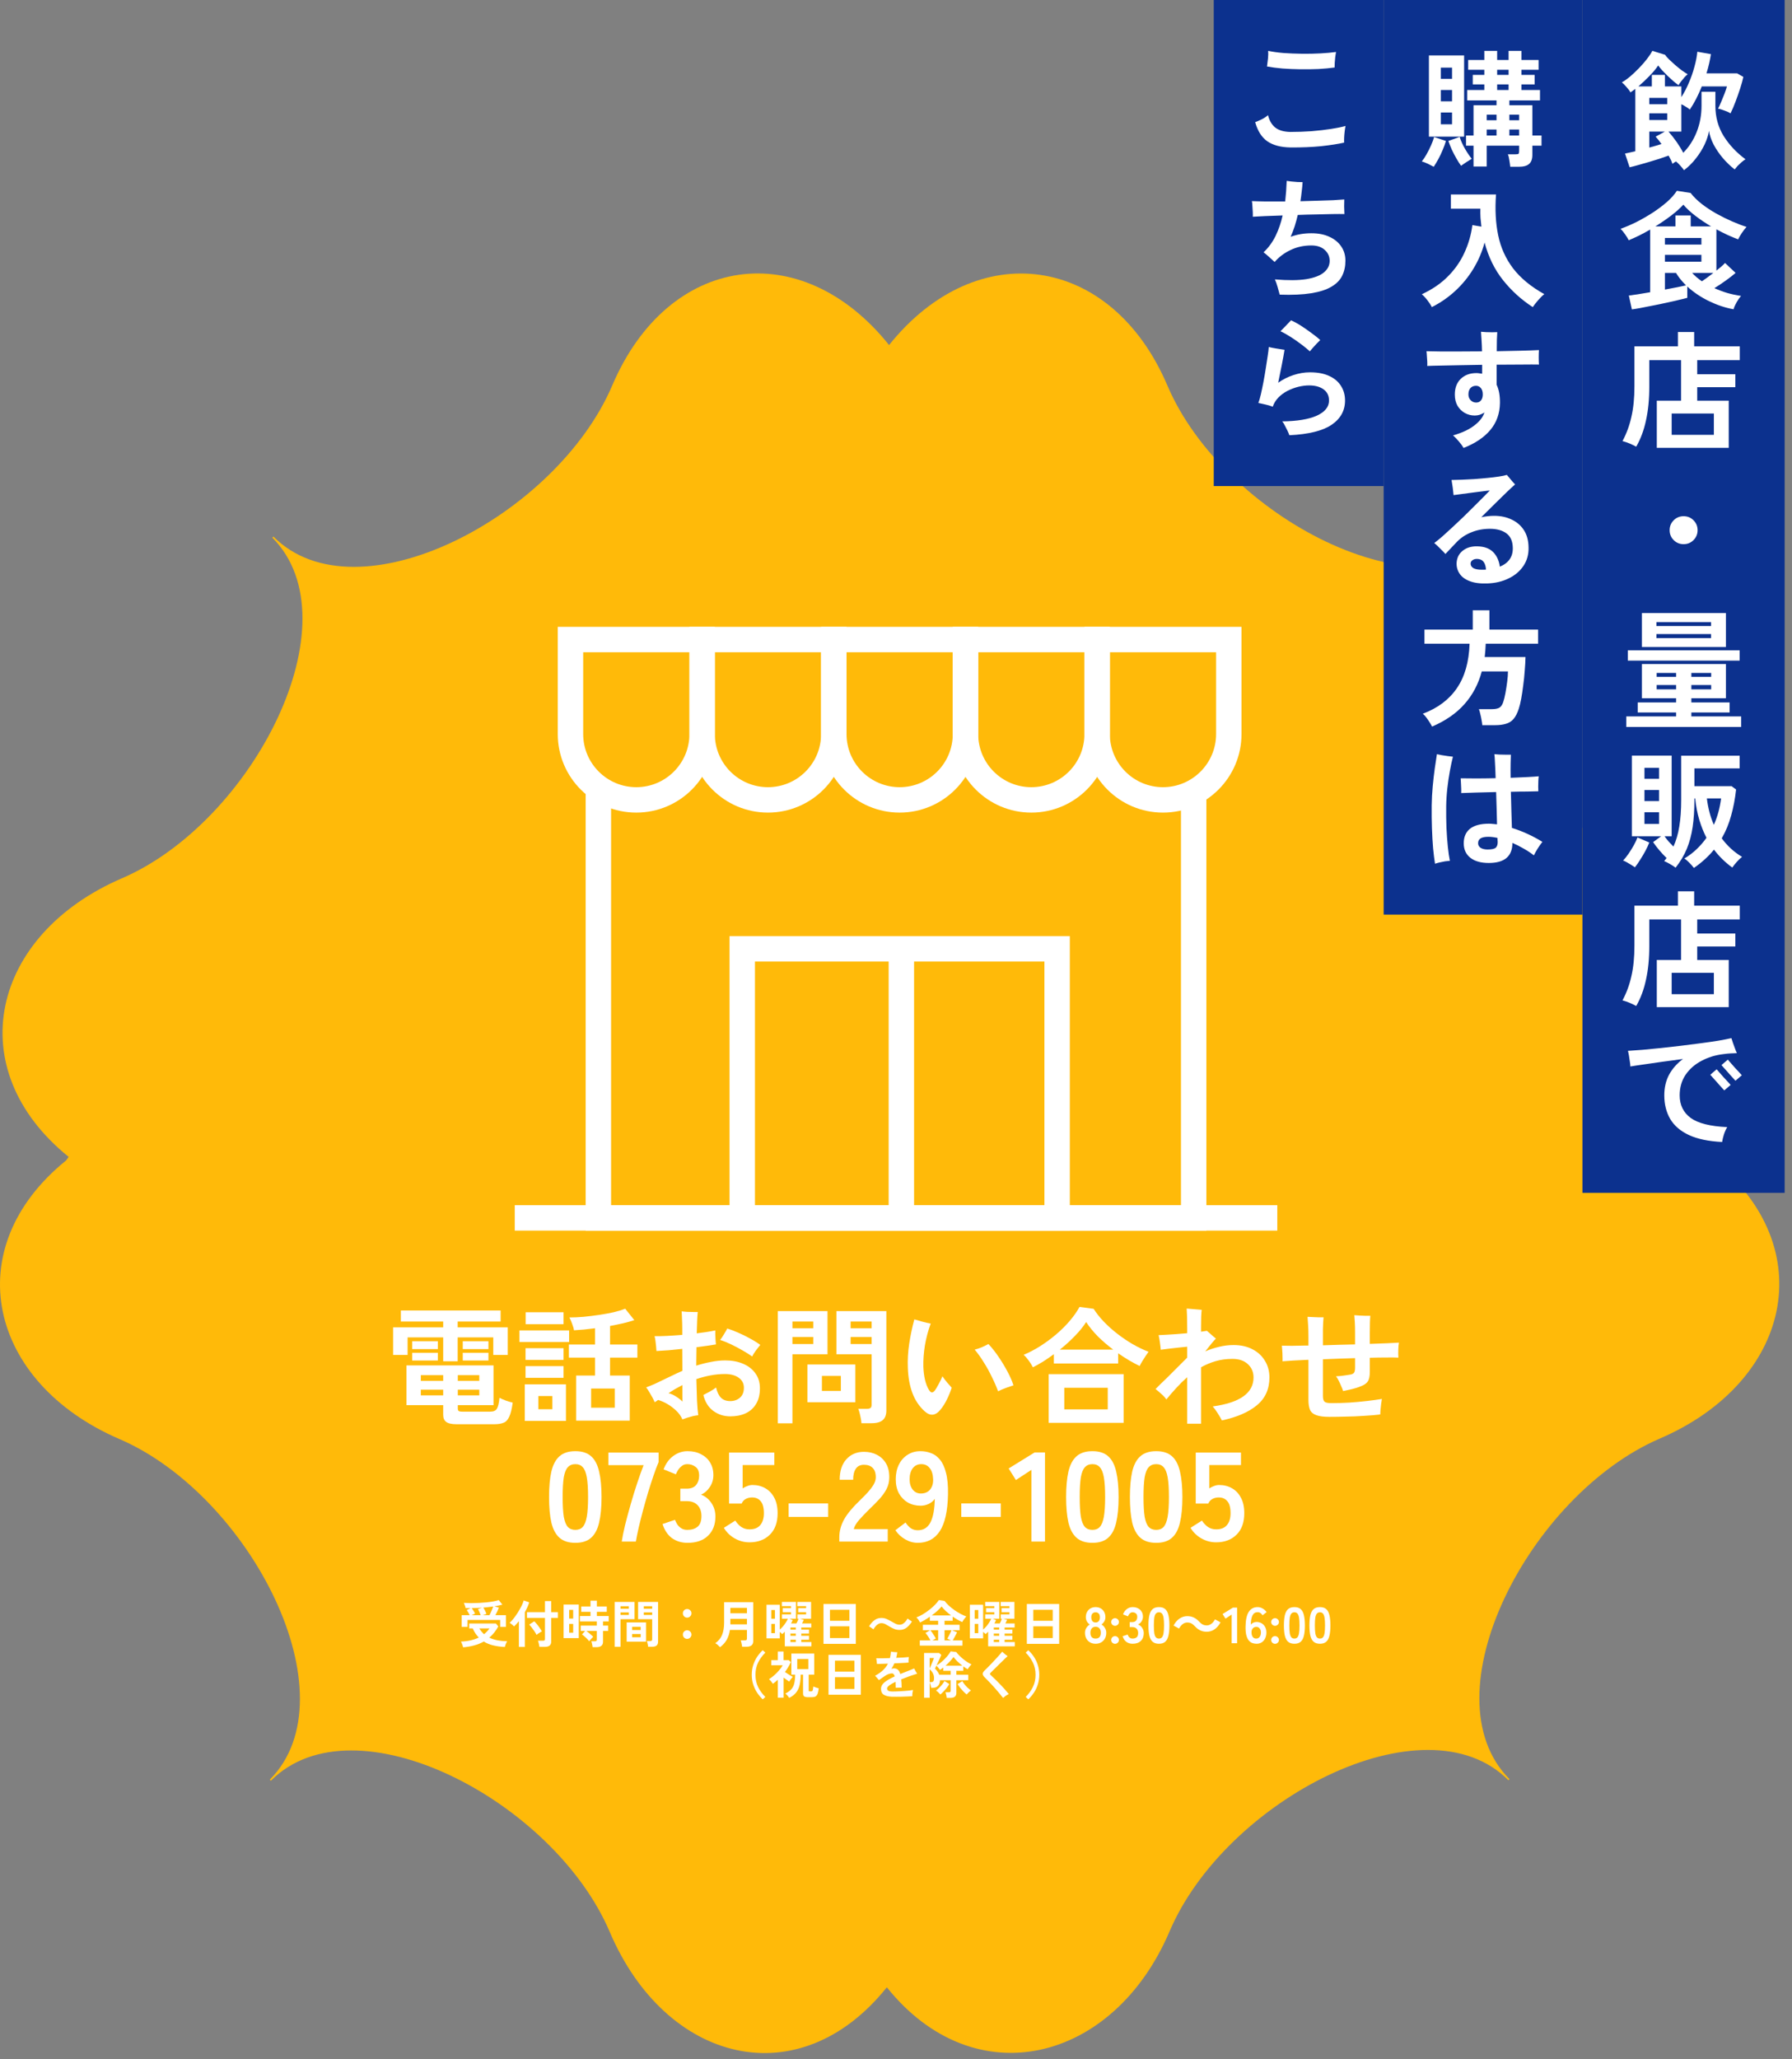<svg width="282" height="324" viewBox="0 0 282 324" fill="none" xmlns="http://www.w3.org/2000/svg">
<rect x="0" y="0" width="282" height="324" fill="#808080" stroke="none"/>
<path d="M139.562 312.674C125.725 329.956 104.757 324.616 95.951 303.964C87.145 283.312 55.777 266.96 42.628 280.181L42.458 280.011C55.607 266.79 39.34 235.267 18.79 226.417C-1.76 217.566 -6.791 196.494 10.403 182.582L10.801 182.022C-6.392 168.111 -1.362 147.039 19.189 138.188C39.739 129.338 56.006 97.815 42.857 84.594L43.026 84.424C56.175 97.645 87.543 81.293 96.349 60.641C105.155 39.989 126.074 37.009 139.91 54.291C153.747 37.009 174.905 40.009 183.71 60.661C192.516 81.313 223.885 97.665 237.034 84.444L237.203 84.614C224.054 97.835 240.321 129.358 260.871 138.208C281.421 147.059 286.452 168.131 269.259 182.042L269.597 182.502C286.791 196.414 281.76 217.486 261.21 226.337C240.66 235.187 224.393 266.71 237.542 279.931L237.372 280.101C224.223 266.88 192.855 283.232 184.049 303.884C175.243 324.536 153.398 329.956 139.552 312.674H139.562Z" fill="#FFBA09"/>
<g clip-path="url(#clip0_311_1178)">
<path fill-rule="evenodd" clip-rule="evenodd" d="M96.164 189.627V124.053H92.164V193.627H189.844V124.053H185.844V189.627H96.164Z" fill="white"/>
<path fill-rule="evenodd" clip-rule="evenodd" d="M87.773 98.628H112.493V115.492C112.493 122.317 106.958 127.854 100.133 127.854C93.308 127.854 87.773 122.317 87.773 115.492V98.628ZM91.773 102.628V115.492C91.773 120.109 95.518 123.854 100.133 123.854C104.748 123.854 108.493 120.109 108.493 115.492V102.628H91.773Z" fill="white"/>
<path fill-rule="evenodd" clip-rule="evenodd" d="M108.492 98.628H133.212V115.492C133.212 122.317 127.677 127.854 120.852 127.854C114.027 127.854 108.492 122.317 108.492 115.492V98.628ZM112.492 102.628V115.492C112.492 120.109 116.237 123.854 120.852 123.854C125.467 123.854 129.212 120.109 129.212 115.492V102.628H112.492Z" fill="white"/>
<path fill-rule="evenodd" clip-rule="evenodd" d="M129.215 98.628H153.935V115.492C153.935 122.317 148.4 127.854 141.575 127.854C134.75 127.854 129.215 122.317 129.215 115.492V98.628ZM133.215 102.628V115.492C133.215 120.109 136.96 123.854 141.575 123.854C146.19 123.854 149.935 120.109 149.935 115.492V102.628H133.215Z" fill="white"/>
<path fill-rule="evenodd" clip-rule="evenodd" d="M149.934 98.628H174.654V115.492C174.654 122.317 169.119 127.854 162.294 127.854C155.469 127.854 149.934 122.317 149.934 115.492V98.628ZM153.934 102.628V115.492C153.934 120.109 157.679 123.854 162.294 123.854C166.909 123.854 170.654 120.109 170.654 115.492V102.628H153.934Z" fill="white"/>
<path fill-rule="evenodd" clip-rule="evenodd" d="M170.652 98.628H195.372V115.492C195.372 122.317 189.837 127.854 183.012 127.854C176.187 127.854 170.652 122.317 170.652 115.492V98.628ZM174.652 102.628V115.492C174.652 120.109 178.397 123.854 183.012 123.854C187.627 123.854 191.372 120.109 191.372 115.492V102.628H174.652Z" fill="white"/>
<path fill-rule="evenodd" clip-rule="evenodd" d="M114.805 147.289H168.355V193.637H114.805V147.289ZM118.805 151.289V189.637H164.355V151.289H118.805Z" fill="white"/>
<path fill-rule="evenodd" clip-rule="evenodd" d="M139.844 189.717V149.289H143.844V189.717H139.844Z" fill="white"/>
<path fill-rule="evenodd" clip-rule="evenodd" d="M201.004 193.627H81.004V189.627H201.004V193.627Z" fill="white"/>
</g>
<path d="M161.818 267.372L161.41 266.996C161.895 266.511 162.274 265.985 162.546 265.42C162.823 264.855 162.962 264.217 162.962 263.508C162.962 262.793 162.823 262.156 162.546 261.596C162.274 261.031 161.895 260.505 161.41 260.02L161.818 259.644C162.154 259.953 162.453 260.305 162.714 260.7C162.975 261.095 163.178 261.527 163.322 261.996C163.471 262.465 163.546 262.969 163.546 263.508C163.546 264.041 163.471 264.543 163.322 265.012C163.178 265.481 162.975 265.913 162.714 266.308C162.453 266.703 162.154 267.057 161.818 267.372Z" fill="white"/>
<path d="M157.845 267.148C157.653 266.897 157.437 266.631 157.197 266.348C156.957 266.06 156.709 265.772 156.453 265.484C156.197 265.196 155.944 264.921 155.693 264.66C155.448 264.399 155.221 264.169 155.013 263.972C154.779 263.748 154.656 263.551 154.645 263.38C154.635 263.209 154.757 263.004 155.013 262.764C155.131 262.657 155.277 262.513 155.453 262.332C155.635 262.145 155.832 261.943 156.045 261.724C156.259 261.5 156.469 261.273 156.677 261.044C156.891 260.815 157.088 260.599 157.269 260.396C157.451 260.193 157.597 260.02 157.709 259.876C157.778 259.94 157.864 260.017 157.965 260.108C158.072 260.199 158.179 260.287 158.285 260.372C158.397 260.457 158.491 260.524 158.565 260.572C158.427 260.7 158.259 260.86 158.061 261.052C157.869 261.239 157.664 261.439 157.445 261.652C157.232 261.86 157.021 262.068 156.813 262.276C156.611 262.479 156.427 262.66 156.261 262.82C156.101 262.98 155.979 263.103 155.893 263.188C155.819 263.268 155.781 263.332 155.781 263.38C155.787 263.423 155.829 263.481 155.909 263.556C156.101 263.732 156.317 263.937 156.557 264.172C156.797 264.401 157.045 264.649 157.301 264.916C157.557 265.177 157.808 265.447 158.053 265.724C158.304 266.001 158.536 266.273 158.749 266.54C158.6 266.609 158.44 266.7 158.269 266.812C158.104 266.929 157.963 267.041 157.845 267.148Z" fill="white"/>
<path d="M148.978 267.148C148.973 267.068 148.959 266.969 148.938 266.852C148.917 266.74 148.893 266.63 148.866 266.524C148.839 266.412 148.81 266.324 148.778 266.26H149.306C149.413 266.26 149.487 266.244 149.53 266.212C149.578 266.18 149.602 266.113 149.602 266.012V264.364H147.93C147.914 264.662 147.85 264.9 147.738 265.076C147.631 265.252 147.495 265.377 147.33 265.452C147.165 265.526 146.983 265.564 146.786 265.564H146.538C146.517 265.42 146.482 265.265 146.434 265.1C146.386 264.934 146.341 264.801 146.298 264.7V267.124H145.418V260.076H147.77L148.13 260.38C148.087 260.486 148.023 260.636 147.938 260.828C147.853 261.014 147.759 261.217 147.658 261.436C147.562 261.649 147.469 261.849 147.378 262.036C147.602 261.913 147.826 261.761 148.05 261.58C148.274 261.398 148.487 261.204 148.69 260.996C148.893 260.788 149.074 260.582 149.234 260.38C149.394 260.172 149.517 259.985 149.602 259.82L150.482 259.932C150.583 260.076 150.727 260.244 150.914 260.436C151.106 260.628 151.317 260.82 151.546 261.012C151.775 261.198 152.007 261.369 152.242 261.524C152.477 261.678 152.69 261.793 152.882 261.868C152.818 261.926 152.746 262.004 152.666 262.1C152.586 262.19 152.511 262.286 152.442 262.388C152.373 262.484 152.319 262.566 152.282 262.636C152.175 262.577 152.063 262.51 151.946 262.436C151.829 262.361 151.709 262.278 151.586 262.188V262.884H150.498V263.5H152.37V264.364H150.498V266.356C150.498 266.633 150.418 266.833 150.258 266.956C150.103 267.084 149.866 267.148 149.546 267.148H148.978ZM147.978 266.612C147.893 266.505 147.786 266.393 147.658 266.276C147.53 266.153 147.41 266.057 147.298 265.988C147.463 265.865 147.631 265.718 147.802 265.548C147.978 265.377 148.138 265.198 148.282 265.012C148.431 264.825 148.549 264.652 148.634 264.492L149.386 264.964C149.274 265.166 149.135 265.372 148.97 265.58C148.81 265.782 148.642 265.974 148.466 266.156C148.295 266.337 148.133 266.489 147.978 266.612ZM152.122 266.604C151.967 266.481 151.802 266.332 151.626 266.156C151.45 265.974 151.279 265.782 151.114 265.58C150.954 265.372 150.815 265.169 150.698 264.972L151.434 264.508C151.525 264.668 151.645 264.841 151.794 265.028C151.943 265.209 152.106 265.385 152.282 265.556C152.463 265.721 152.637 265.862 152.802 265.98C152.69 266.049 152.57 266.145 152.442 266.268C152.319 266.385 152.213 266.497 152.122 266.604ZM147.81 263.5H149.602V262.884H148.434V262.372C148.349 262.441 148.261 262.508 148.17 262.572C148.085 262.63 147.999 262.686 147.914 262.74C147.877 262.676 147.823 262.601 147.754 262.516C147.685 262.43 147.613 262.348 147.538 262.268C147.469 262.188 147.407 262.124 147.354 262.076C147.306 262.177 147.263 262.268 147.226 262.348C147.189 262.428 147.157 262.489 147.13 262.532C147.269 262.665 147.399 262.814 147.522 262.98C147.645 263.14 147.741 263.313 147.81 263.5ZM148.794 262.076H151.442C151.165 261.862 150.898 261.633 150.642 261.388C150.391 261.137 150.194 260.91 150.05 260.708C149.901 260.926 149.714 261.156 149.49 261.396C149.271 261.636 149.039 261.862 148.794 262.076ZM146.298 264.668H146.538C146.677 264.668 146.786 264.628 146.866 264.548C146.946 264.462 146.986 264.286 146.986 264.02C146.986 263.508 146.757 263.046 146.298 262.636V264.668ZM146.298 262.524C146.341 262.433 146.394 262.313 146.458 262.164C146.522 262.009 146.589 261.846 146.658 261.676C146.727 261.505 146.791 261.348 146.85 261.204C146.909 261.054 146.949 260.942 146.97 260.868H146.298V262.524Z" fill="white"/>
<path d="M140.283 266.956C139.776 266.929 139.376 266.828 139.083 266.652C138.79 266.476 138.643 266.169 138.643 265.732C138.643 265.337 138.83 264.988 139.203 264.684C139.582 264.38 140.115 264.073 140.803 263.764C140.76 263.615 140.704 263.5 140.635 263.42C140.566 263.335 140.478 263.292 140.371 263.292C140.184 263.292 139.987 263.332 139.779 263.412C139.576 263.492 139.379 263.601 139.187 263.74C139.07 263.825 138.928 263.924 138.763 264.036C138.603 264.148 138.454 264.252 138.315 264.348C138.235 264.257 138.136 264.143 138.019 264.004C137.902 263.86 137.798 263.745 137.707 263.66C138.214 263.388 138.63 263.097 138.955 262.788C139.286 262.473 139.544 262.129 139.731 261.756C139.363 261.767 139.024 261.777 138.715 261.788C138.411 261.799 138.174 261.804 138.003 261.804C137.998 261.735 137.99 261.647 137.979 261.54C137.968 261.428 137.955 261.316 137.939 261.204C137.928 261.087 137.912 260.988 137.891 260.908C138.131 260.913 138.443 260.916 138.827 260.916C139.211 260.911 139.619 260.9 140.051 260.884C140.088 260.729 140.12 260.567 140.147 260.396C140.174 260.225 140.192 260.049 140.203 259.868C140.326 259.889 140.486 259.911 140.683 259.932C140.886 259.953 141.059 259.964 141.203 259.964C141.16 260.279 141.104 260.572 141.035 260.844C141.456 260.828 141.843 260.809 142.195 260.788C142.552 260.761 142.827 260.737 143.019 260.716C143.008 260.785 142.998 260.876 142.987 260.988C142.982 261.095 142.976 261.204 142.971 261.316C142.971 261.423 142.971 261.513 142.971 261.588C142.848 261.599 142.672 261.612 142.443 261.628C142.214 261.639 141.952 261.652 141.659 261.668C141.371 261.679 141.067 261.692 140.747 261.708C140.678 261.863 140.603 262.012 140.523 262.156C140.443 262.295 140.358 262.433 140.267 262.572C140.331 262.551 140.395 262.535 140.459 262.524C140.523 262.508 140.59 262.5 140.659 262.5C140.926 262.5 141.139 262.572 141.299 262.716C141.464 262.86 141.59 263.084 141.675 263.388C141.83 263.324 141.99 263.26 142.155 263.196C142.326 263.127 142.502 263.057 142.683 262.988C142.934 262.887 143.168 262.793 143.387 262.708C143.606 262.623 143.76 262.556 143.851 262.508C143.888 262.577 143.936 262.668 143.995 262.78C144.054 262.887 144.115 262.993 144.179 263.1C144.243 263.201 144.294 263.281 144.331 263.34C144.224 263.367 144.086 263.409 143.915 263.468C143.75 263.521 143.582 263.577 143.411 263.636C143.246 263.689 143.107 263.737 142.995 263.78C142.558 263.935 142.166 264.084 141.819 264.228C141.862 264.596 141.886 265.031 141.891 265.532C141.811 265.527 141.71 265.527 141.587 265.532C141.47 265.532 141.352 265.535 141.235 265.54C141.123 265.54 141.03 265.543 140.955 265.548C140.95 265.377 140.947 265.215 140.947 265.06C140.947 264.9 140.942 264.751 140.931 264.612C140.494 264.82 140.16 265.012 139.931 265.188C139.707 265.364 139.595 265.521 139.595 265.66C139.595 265.804 139.651 265.919 139.763 266.004C139.875 266.089 140.102 266.135 140.443 266.14C140.571 266.14 140.739 266.137 140.947 266.132C141.155 266.121 141.384 266.111 141.635 266.1C141.886 266.084 142.139 266.068 142.395 266.052C142.651 266.031 142.891 266.009 143.115 265.988C143.339 265.961 143.526 265.932 143.675 265.9C143.643 266.049 143.614 266.22 143.587 266.412C143.566 266.604 143.558 266.761 143.563 266.884C143.339 266.9 143.08 266.913 142.787 266.924C142.499 266.94 142.2 266.951 141.891 266.956C141.587 266.967 141.294 266.969 141.011 266.964C140.728 266.964 140.486 266.961 140.283 266.956Z" fill="white"/>
<path d="M130.379 266.644V260.372H135.467V266.644H130.379ZM131.395 265.732H134.451V263.884H131.395V265.732ZM131.395 263.012H134.451V261.284H131.395V263.012Z" fill="white"/>
<path d="M124.188 267.148C124.129 267.041 124.038 266.919 123.916 266.78C123.798 266.641 123.686 266.535 123.58 266.46C123.99 266.263 124.305 266.039 124.524 265.788C124.748 265.537 124.902 265.228 124.988 264.86C125.078 264.487 125.126 264.028 125.132 263.484H124.532V260.172H128.132V263.484H127.26V265.94C127.26 266.009 127.27 266.057 127.292 266.084C127.318 266.105 127.372 266.116 127.452 266.116H127.652C127.721 266.116 127.774 266.103 127.812 266.076C127.854 266.044 127.889 265.975 127.916 265.868C127.942 265.756 127.969 265.583 127.996 265.348C128.054 265.38 128.134 265.415 128.236 265.452C128.337 265.489 128.441 265.524 128.548 265.556C128.66 265.588 128.756 265.615 128.836 265.636C128.798 266.015 128.74 266.305 128.66 266.508C128.58 266.711 128.468 266.849 128.324 266.924C128.185 266.999 127.996 267.036 127.756 267.036H127.116C126.849 267.036 126.657 266.991 126.54 266.9C126.428 266.815 126.372 266.665 126.372 266.452V263.484H126.004C125.998 264.097 125.945 264.633 125.844 265.092C125.742 265.551 125.561 265.948 125.3 266.284C125.044 266.615 124.673 266.903 124.188 267.148ZM122.404 267.116V264.292C122.281 264.404 122.156 264.513 122.028 264.62C121.9 264.727 121.766 264.828 121.628 264.924C121.558 264.812 121.462 264.684 121.34 264.54C121.217 264.396 121.108 264.284 121.012 264.204C121.278 264.039 121.553 263.833 121.836 263.588C122.118 263.337 122.377 263.073 122.612 262.796C122.852 262.519 123.038 262.257 123.172 262.012H121.372V261.204H122.404V259.844H123.308V261.204H124.116L124.452 261.508C124.334 261.78 124.196 262.047 124.036 262.308C123.881 262.569 123.71 262.823 123.524 263.068C123.652 263.153 123.79 263.247 123.94 263.348C124.089 263.444 124.236 263.535 124.38 263.62C124.524 263.705 124.649 263.777 124.756 263.836C124.66 263.932 124.556 264.055 124.444 264.204C124.337 264.353 124.257 264.481 124.204 264.588C124.081 264.503 123.942 264.407 123.788 264.3C123.633 264.188 123.476 264.073 123.316 263.956V267.116H122.404ZM125.46 262.62H127.204V261.036H125.46V262.62Z" fill="white"/>
<path d="M120.029 267.372C119.693 267.057 119.394 266.703 119.133 266.308C118.877 265.913 118.674 265.481 118.525 265.012C118.375 264.543 118.301 264.041 118.301 263.508C118.301 262.969 118.375 262.465 118.525 261.996C118.674 261.527 118.877 261.095 119.133 260.7C119.394 260.305 119.693 259.953 120.029 259.644L120.437 260.02C119.951 260.505 119.57 261.031 119.293 261.596C119.021 262.156 118.885 262.793 118.885 263.508C118.885 264.217 119.021 264.855 119.293 265.42C119.57 265.985 119.951 266.511 120.437 266.996L120.029 267.372Z" fill="white"/>
<path d="M207.715 258.628C207.288 258.628 206.955 258.521 206.715 258.308C206.475 258.095 206.304 257.775 206.203 257.348C206.107 256.921 206.059 256.388 206.059 255.748C206.059 255.108 206.107 254.575 206.203 254.148C206.304 253.716 206.475 253.393 206.715 253.18C206.955 252.967 207.288 252.86 207.715 252.86C208.141 252.86 208.472 252.967 208.707 253.18C208.947 253.393 209.115 253.716 209.211 254.148C209.312 254.575 209.363 255.108 209.363 255.748C209.363 256.388 209.312 256.921 209.211 257.348C209.115 257.775 208.947 258.095 208.707 258.308C208.472 258.521 208.141 258.628 207.715 258.628ZM207.715 257.812C207.912 257.812 208.067 257.751 208.179 257.628C208.296 257.5 208.381 257.287 208.435 256.988C208.488 256.689 208.515 256.276 208.515 255.748C208.515 255.215 208.488 254.799 208.435 254.5C208.381 254.201 208.296 253.991 208.179 253.868C208.067 253.74 207.912 253.676 207.715 253.676C207.517 253.676 207.36 253.74 207.243 253.868C207.125 253.991 207.04 254.201 206.987 254.5C206.939 254.799 206.915 255.215 206.915 255.748C206.915 256.276 206.939 256.689 206.987 256.988C207.04 257.287 207.125 257.5 207.243 257.628C207.36 257.751 207.517 257.812 207.715 257.812Z" fill="white"/>
<path d="M203.699 258.628C203.272 258.628 202.939 258.521 202.699 258.308C202.459 258.095 202.288 257.775 202.187 257.348C202.091 256.921 202.043 256.388 202.043 255.748C202.043 255.108 202.091 254.575 202.187 254.148C202.288 253.716 202.459 253.393 202.699 253.18C202.939 252.967 203.272 252.86 203.699 252.86C204.126 252.86 204.456 252.967 204.691 253.18C204.931 253.393 205.099 253.716 205.195 254.148C205.296 254.575 205.347 255.108 205.347 255.748C205.347 256.388 205.296 256.921 205.195 257.348C205.099 257.775 204.931 258.095 204.691 258.308C204.456 258.521 204.126 258.628 203.699 258.628ZM203.699 257.812C203.896 257.812 204.051 257.751 204.163 257.628C204.28 257.5 204.366 257.287 204.419 256.988C204.472 256.689 204.499 256.276 204.499 255.748C204.499 255.215 204.472 254.799 204.419 254.5C204.366 254.201 204.28 253.991 204.163 253.868C204.051 253.74 203.896 253.676 203.699 253.676C203.502 253.676 203.344 253.74 203.227 253.868C203.11 253.991 203.024 254.201 202.971 254.5C202.923 254.799 202.899 255.215 202.899 255.748C202.899 256.276 202.923 256.689 202.971 256.988C203.024 257.287 203.11 257.5 203.227 257.628C203.344 257.751 203.502 257.812 203.699 257.812Z" fill="white"/>
<path d="M200.651 258.636C200.486 258.636 200.342 258.577 200.219 258.46C200.102 258.343 200.043 258.201 200.043 258.036C200.043 257.865 200.102 257.721 200.219 257.604C200.342 257.487 200.486 257.428 200.651 257.428C200.816 257.428 200.958 257.487 201.075 257.604C201.198 257.721 201.259 257.865 201.259 258.036C201.259 258.201 201.198 258.343 201.075 258.46C200.958 258.577 200.816 258.636 200.651 258.636ZM200.651 255.804C200.486 255.804 200.342 255.745 200.219 255.628C200.102 255.511 200.043 255.369 200.043 255.204C200.043 255.033 200.102 254.892 200.219 254.78C200.342 254.663 200.486 254.604 200.651 254.604C200.816 254.604 200.958 254.663 201.075 254.78C201.198 254.892 201.259 255.033 201.259 255.204C201.259 255.369 201.198 255.511 201.075 255.628C200.958 255.745 200.816 255.804 200.651 255.804Z" fill="white"/>
<path d="M197.737 258.628C197.508 258.628 197.287 258.591 197.073 258.516C196.865 258.436 196.679 258.3 196.513 258.108C196.348 257.911 196.22 257.636 196.129 257.284C196.039 256.927 195.999 256.468 196.009 255.908C196.025 254.852 196.196 254.081 196.521 253.596C196.847 253.105 197.308 252.86 197.905 252.86C198.188 252.86 198.457 252.937 198.713 253.092C198.969 253.241 199.172 253.428 199.321 253.652L198.681 254.148C198.585 253.993 198.473 253.873 198.345 253.788C198.223 253.703 198.076 253.66 197.905 253.66C197.548 253.66 197.281 253.825 197.105 254.156C196.935 254.487 196.844 254.977 196.834 255.628C196.924 255.495 197.052 255.391 197.217 255.316C197.388 255.236 197.559 255.196 197.729 255.196C198.028 255.196 198.295 255.265 198.53 255.404C198.764 255.537 198.948 255.729 199.082 255.98C199.22 256.225 199.289 256.519 199.289 256.86C199.289 257.201 199.225 257.505 199.097 257.772C198.969 258.039 198.788 258.249 198.554 258.404C198.324 258.553 198.052 258.628 197.737 258.628ZM197.681 257.812C197.916 257.812 198.098 257.724 198.226 257.548C198.359 257.372 198.425 257.143 198.425 256.86C198.425 256.593 198.359 256.38 198.226 256.22C198.098 256.055 197.927 255.972 197.713 255.972C197.468 255.972 197.276 256.055 197.138 256.22C196.999 256.385 196.935 256.601 196.946 256.868C196.956 257.172 197.025 257.407 197.153 257.572C197.281 257.732 197.457 257.812 197.681 257.812Z" fill="white"/>
<path d="M193.823 258.548V254.036L192.847 254.676L192.391 253.948L194.023 252.94H194.679V258.548H193.823Z" fill="white"/>
<path d="M188.008 255.852C187.664 255.5 187.376 255.284 186.824 255.284C186.304 255.284 185.848 255.668 185.544 256.236L184.672 255.764C185.208 254.772 185.984 254.284 186.84 254.284C187.608 254.284 188.184 254.572 188.736 255.172C189.08 255.532 189.376 255.74 189.92 255.74C190.44 255.74 190.896 255.356 191.2 254.788L192.072 255.26C191.536 256.252 190.76 256.74 189.904 256.74C189.136 256.74 188.56 256.452 188.008 255.852Z" fill="white"/>
<path d="M182.379 258.628C181.952 258.628 181.619 258.521 181.379 258.308C181.139 258.095 180.968 257.775 180.867 257.348C180.771 256.921 180.723 256.388 180.723 255.748C180.723 255.108 180.771 254.575 180.867 254.148C180.968 253.716 181.139 253.393 181.379 253.18C181.619 252.967 181.952 252.86 182.379 252.86C182.805 252.86 183.136 252.967 183.371 253.18C183.611 253.393 183.779 253.716 183.875 254.148C183.976 254.575 184.027 255.108 184.027 255.748C184.027 256.388 183.976 256.921 183.875 257.348C183.779 257.775 183.611 258.095 183.371 258.308C183.136 258.521 182.805 258.628 182.379 258.628ZM182.379 257.812C182.576 257.812 182.731 257.751 182.843 257.628C182.96 257.5 183.045 257.287 183.099 256.988C183.152 256.689 183.179 256.276 183.179 255.748C183.179 255.215 183.152 254.799 183.099 254.5C183.045 254.201 182.96 253.991 182.843 253.868C182.731 253.74 182.576 253.676 182.379 253.676C182.181 253.676 182.024 253.74 181.907 253.868C181.789 253.991 181.704 254.201 181.651 254.5C181.603 254.799 181.579 255.215 181.579 255.748C181.579 256.276 181.603 256.689 181.651 256.988C181.704 257.287 181.789 257.5 181.907 257.628C182.024 257.751 182.181 257.812 182.379 257.812Z" fill="white"/>
<path d="M178.236 258.628C177.857 258.628 177.529 258.529 177.252 258.332C176.98 258.129 176.783 257.833 176.66 257.444L177.444 257.18C177.471 257.255 177.513 257.343 177.572 257.444C177.631 257.54 177.713 257.625 177.82 257.7C177.927 257.775 178.06 257.812 178.22 257.812C178.492 257.812 178.708 257.745 178.868 257.612C179.028 257.479 179.108 257.255 179.108 256.94C179.108 256.657 179.028 256.431 178.868 256.26C178.708 256.089 178.479 256.004 178.18 256.004H177.78V255.22H178.18C178.447 255.22 178.644 255.143 178.772 254.988C178.9 254.828 178.964 254.633 178.964 254.404C178.964 254.137 178.887 253.951 178.732 253.844C178.583 253.732 178.412 253.676 178.22 253.676C178.081 253.676 177.964 253.716 177.868 253.796C177.772 253.871 177.692 253.959 177.628 254.06C177.569 254.156 177.527 254.241 177.5 254.316L176.724 254.004C176.863 253.641 177.065 253.361 177.332 253.164C177.604 252.961 177.905 252.86 178.236 252.86C178.561 252.86 178.844 252.924 179.084 253.052C179.329 253.175 179.519 253.348 179.652 253.572C179.791 253.796 179.86 254.06 179.86 254.364C179.86 254.641 179.785 254.892 179.636 255.116C179.492 255.335 179.308 255.495 179.084 255.596C179.351 255.697 179.567 255.871 179.732 256.116C179.903 256.361 179.988 256.647 179.988 256.972C179.988 257.479 179.833 257.881 179.524 258.18C179.22 258.479 178.791 258.628 178.236 258.628Z" fill="white"/>
<path d="M175.471 258.636C175.306 258.636 175.162 258.577 175.039 258.46C174.922 258.343 174.863 258.201 174.863 258.036C174.863 257.865 174.922 257.721 175.039 257.604C175.162 257.487 175.306 257.428 175.471 257.428C175.637 257.428 175.778 257.487 175.895 257.604C176.018 257.721 176.079 257.865 176.079 258.036C176.079 258.201 176.018 258.343 175.895 258.46C175.778 258.577 175.637 258.636 175.471 258.636ZM175.471 255.804C175.306 255.804 175.162 255.745 175.039 255.628C174.922 255.511 174.863 255.369 174.863 255.204C174.863 255.033 174.922 254.892 175.039 254.78C175.162 254.663 175.306 254.604 175.471 254.604C175.637 254.604 175.778 254.663 175.895 254.78C176.018 254.892 176.079 255.033 176.079 255.204C176.079 255.369 176.018 255.511 175.895 255.628C175.778 255.745 175.637 255.804 175.471 255.804Z" fill="white"/>
<path d="M172.41 258.628C172.08 258.628 171.789 258.556 171.538 258.412C171.288 258.268 171.09 258.065 170.946 257.804C170.808 257.543 170.738 257.241 170.738 256.9C170.738 256.617 170.81 256.361 170.954 256.132C171.104 255.897 171.285 255.721 171.498 255.604C171.317 255.481 171.168 255.324 171.05 255.132C170.933 254.935 170.874 254.705 170.874 254.444C170.874 254.129 170.938 253.855 171.066 253.62C171.2 253.38 171.381 253.193 171.61 253.06C171.845 252.927 172.112 252.86 172.41 252.86C172.714 252.86 172.981 252.927 173.21 253.06C173.445 253.193 173.626 253.38 173.754 253.62C173.888 253.855 173.954 254.129 173.954 254.444C173.954 254.705 173.893 254.935 173.77 255.132C173.653 255.324 173.509 255.481 173.338 255.604C173.552 255.721 173.73 255.897 173.874 256.132C174.018 256.361 174.09 256.617 174.09 256.9C174.09 257.247 174.018 257.551 173.874 257.812C173.73 258.068 173.533 258.268 173.282 258.412C173.032 258.556 172.741 258.628 172.41 258.628ZM172.41 257.812C172.677 257.812 172.88 257.737 173.018 257.588C173.162 257.433 173.234 257.201 173.234 256.892C173.234 256.604 173.162 256.377 173.018 256.212C172.88 256.041 172.677 255.956 172.41 255.956C172.149 255.956 171.946 256.041 171.802 256.212C171.664 256.377 171.594 256.604 171.594 256.892C171.594 257.505 171.866 257.812 172.41 257.812ZM172.41 255.276C172.634 255.276 172.802 255.204 172.914 255.06C173.032 254.916 173.09 254.713 173.09 254.452C173.09 254.191 173.026 253.996 172.898 253.868C172.77 253.74 172.608 253.676 172.41 253.676C172.213 253.676 172.05 253.74 171.922 253.868C171.794 253.996 171.73 254.191 171.73 254.452C171.73 254.713 171.786 254.916 171.898 255.06C172.016 255.204 172.186 255.276 172.41 255.276Z" fill="white"/>
<path d="M161.59 258.644V252.372H166.678V258.644H161.59ZM162.606 257.732H165.662V255.884H162.606V257.732ZM162.606 255.012H165.662V253.284H162.606V255.012Z" fill="white"/>
<path d="M155.501 259.036V256.732C155.432 256.801 155.362 256.868 155.293 256.932C155.229 256.991 155.162 257.049 155.093 257.108C155.05 257.06 154.994 257.004 154.925 256.94C154.856 256.876 154.784 256.817 154.709 256.764V257.78H152.621V252.492H154.709V256.396C154.885 256.247 155.056 256.076 155.221 255.884C155.386 255.687 155.536 255.484 155.669 255.276C155.802 255.068 155.906 254.871 155.981 254.684H155.045V254.004H156.477V253.668H155.173V253.028H156.477V252.708H155.037V252.044H157.261V254.684H156.213L156.749 254.908C156.712 254.993 156.669 255.079 156.621 255.164C156.578 255.249 156.533 255.337 156.485 255.428H157.325C157.394 255.316 157.458 255.196 157.517 255.068C157.576 254.935 157.624 254.807 157.661 254.684H157.485V254.004H158.853V253.668H157.613V253.028H158.853V252.708H157.477V252.044H159.637V254.684H157.861L158.485 254.86C158.41 255.041 158.32 255.231 158.213 255.428H159.669V256.068H158.093V256.404H159.309V257.02H158.093V257.372H159.309V257.996H158.093V258.356H159.693V259.036H155.501ZM153.381 256.956H153.949V255.508H153.381V256.956ZM153.381 254.684H153.949V253.316H153.381V254.684ZM156.389 258.356H157.237V257.996H156.389V258.356ZM156.389 257.372H157.237V257.02H156.389V257.372ZM156.389 256.404H157.237V256.068H156.389V256.404Z" fill="white"/>
<path d="M144.743 258.924V258.1H146.415C146.319 257.903 146.199 257.697 146.055 257.484C145.911 257.265 145.772 257.081 145.639 256.932L146.351 256.5H145.231V255.644H147.631V255.012H146.327V254.372C146.06 254.559 145.794 254.732 145.527 254.892C145.26 255.047 145.015 255.177 144.791 255.284C144.732 255.167 144.65 255.031 144.543 254.876C144.442 254.721 144.33 254.591 144.207 254.484C144.538 254.361 144.879 254.196 145.231 253.988C145.583 253.775 145.922 253.54 146.247 253.284C146.578 253.028 146.874 252.767 147.135 252.5C147.396 252.233 147.599 251.985 147.743 251.756L148.647 251.892C148.834 252.148 149.063 252.399 149.335 252.644C149.607 252.889 149.898 253.121 150.207 253.34C150.522 253.559 150.839 253.753 151.159 253.924C151.479 254.095 151.78 254.231 152.063 254.332C151.962 254.444 151.852 254.577 151.735 254.732C151.623 254.881 151.519 255.041 151.423 255.212C150.954 255.009 150.452 254.724 149.919 254.356V255.012H148.639V255.644H151.007V256.5H149.815L150.607 256.828C150.506 257.041 150.394 257.263 150.271 257.492C150.148 257.716 150.034 257.919 149.927 258.1H151.455V258.924H144.743ZM146.615 254.172H149.671C149.378 253.953 149.1 253.724 148.839 253.484C148.578 253.244 148.356 253.001 148.175 252.756C148.01 252.969 147.788 253.201 147.511 253.452C147.234 253.697 146.935 253.937 146.615 254.172ZM148.639 258.1H149.655L149.071 257.828C149.146 257.711 149.223 257.572 149.303 257.412C149.388 257.252 149.468 257.092 149.543 256.932C149.618 256.767 149.682 256.623 149.735 256.5H148.639V258.1ZM146.735 258.1H147.631V256.5H146.415C146.516 256.617 146.62 256.756 146.727 256.916C146.834 257.071 146.935 257.228 147.031 257.388C147.132 257.543 147.212 257.679 147.271 257.796L146.735 258.1Z" fill="white"/>
<path d="M141.566 256.452C141.256 256.452 140.976 256.401 140.726 256.3C140.48 256.193 140.248 256.076 140.03 255.948C139.8 255.809 139.579 255.681 139.366 255.564C139.158 255.447 138.936 255.388 138.702 255.388C138.52 255.388 138.35 255.436 138.19 255.532C138.035 255.623 137.896 255.743 137.774 255.892C137.651 256.036 137.544 256.191 137.454 256.356L136.758 255.876C137.014 255.476 137.296 255.159 137.606 254.924C137.915 254.684 138.28 254.564 138.702 254.564C138.99 254.564 139.256 254.617 139.502 254.724C139.752 254.831 139.99 254.951 140.214 255.084C140.448 255.217 140.675 255.343 140.894 255.46C141.112 255.572 141.336 255.628 141.566 255.628C141.752 255.628 141.923 255.583 142.078 255.492C142.232 255.396 142.371 255.276 142.494 255.132C142.622 254.983 142.728 254.825 142.814 254.66L143.51 255.14C143.254 255.54 142.971 255.86 142.662 256.1C142.352 256.335 141.987 256.452 141.566 256.452Z" fill="white"/>
<path d="M129.59 258.644V252.372H134.678V258.644H129.59ZM130.606 257.732H133.662V255.884H130.606V257.732ZM130.606 255.012H133.662V253.284H130.606V255.012Z" fill="white"/>
<path d="M123.501 259.036V256.732C123.432 256.801 123.362 256.868 123.293 256.932C123.229 256.991 123.162 257.049 123.093 257.108C123.05 257.06 122.994 257.004 122.925 256.94C122.856 256.876 122.784 256.817 122.709 256.764V257.78H120.621V252.492H122.709V256.396C122.885 256.247 123.056 256.076 123.221 255.884C123.386 255.687 123.536 255.484 123.669 255.276C123.802 255.068 123.906 254.871 123.981 254.684H123.045V254.004H124.477V253.668H123.173V253.028H124.477V252.708H123.037V252.044H125.261V254.684H124.213L124.749 254.908C124.712 254.993 124.669 255.079 124.621 255.164C124.578 255.249 124.533 255.337 124.485 255.428H125.325C125.394 255.316 125.458 255.196 125.517 255.068C125.576 254.935 125.624 254.807 125.661 254.684H125.485V254.004H126.853V253.668H125.613V253.028H126.853V252.708H125.477V252.044H127.637V254.684H125.861L126.485 254.86C126.41 255.041 126.32 255.231 126.213 255.428H127.669V256.068H126.093V256.404H127.309V257.02H126.093V257.372H127.309V257.996H126.093V258.356H127.693V259.036H123.501ZM121.381 256.956H121.949V255.508H121.381V256.956ZM121.381 254.684H121.949V253.316H121.381V254.684ZM124.389 258.356H125.237V257.996H124.389V258.356ZM124.389 257.372H125.237V257.02H124.389V257.372ZM124.389 256.404H125.237V256.068H124.389V256.404Z" fill="white"/>
<path d="M113.311 259.172C113.225 259.071 113.108 258.953 112.959 258.82C112.815 258.692 112.681 258.599 112.559 258.54C113.065 258.188 113.423 257.751 113.631 257.228C113.844 256.705 113.951 256.063 113.951 255.3V252.084H118.535V258.212C118.535 258.804 118.18 259.1 117.471 259.1H116.791C116.78 259.004 116.761 258.892 116.735 258.764C116.713 258.636 116.687 258.511 116.655 258.388C116.628 258.265 116.599 258.167 116.567 258.092H117.215C117.332 258.092 117.415 258.073 117.463 258.036C117.516 257.999 117.543 257.924 117.543 257.812V256.452H114.863C114.777 257.039 114.612 257.553 114.367 257.996C114.121 258.433 113.769 258.825 113.311 259.172ZM114.935 255.572H117.543V254.708H114.935V255.572ZM114.935 253.828H117.543V252.98H114.935V253.828Z" fill="white"/>
<path d="M108.133 257.86C107.946 257.86 107.786 257.793 107.653 257.66C107.525 257.526 107.461 257.366 107.461 257.18C107.461 256.993 107.525 256.836 107.653 256.708C107.786 256.574 107.946 256.508 108.133 256.508C108.32 256.508 108.48 256.574 108.613 256.708C108.746 256.836 108.813 256.993 108.813 257.18C108.813 257.366 108.746 257.526 108.613 257.66C108.48 257.793 108.32 257.86 108.133 257.86ZM108.133 254.516C107.946 254.516 107.786 254.449 107.653 254.316C107.525 254.182 107.461 254.022 107.461 253.836C107.461 253.649 107.525 253.492 107.653 253.364C107.786 253.23 107.946 253.164 108.133 253.164C108.32 253.164 108.48 253.23 108.613 253.364C108.746 253.492 108.813 253.649 108.813 253.836C108.813 254.022 108.746 254.182 108.613 254.316C108.48 254.449 108.32 254.516 108.133 254.516Z" fill="white"/>
<path d="M101.991 259.1C101.985 259.015 101.972 258.913 101.951 258.796C101.929 258.684 101.905 258.575 101.879 258.468C101.852 258.356 101.823 258.265 101.791 258.196H102.327C102.433 258.196 102.511 258.177 102.559 258.14C102.607 258.103 102.631 258.039 102.631 257.948V254.764H100.415V252.044H103.559V258.292C103.559 258.569 103.484 258.772 103.335 258.9C103.191 259.033 102.953 259.1 102.623 259.1H101.991ZM96.727 259.108V252.044H99.855V254.764H97.647V259.108H96.727ZM98.615 258.3V255.268H101.671V258.3H98.615ZM99.471 257.604H100.823V257.092H99.471V257.604ZM99.471 256.468H100.823V255.964H99.471V256.468ZM101.311 254.092H102.631V253.692H101.311V254.092ZM97.647 254.092H98.959V253.692H97.647V254.092ZM101.311 253.116H102.631V252.724H101.311V253.116ZM97.647 253.116H98.959V252.724H97.647V253.116Z" fill="white"/>
<path d="M93.255 259.164C93.245 259.031 93.218 258.871 93.175 258.684C93.138 258.497 93.096 258.348 93.047 258.236H93.608C93.719 258.236 93.799 258.217 93.847 258.18C93.895 258.143 93.919 258.071 93.919 257.964V256.612H92.263C92.386 256.697 92.517 256.796 92.656 256.908C92.794 257.02 92.925 257.132 93.047 257.244C93.175 257.351 93.277 257.449 93.352 257.54C93.293 257.588 93.218 257.66 93.127 257.756C93.042 257.847 92.96 257.94 92.879 258.036C92.805 258.127 92.751 258.196 92.719 258.244C92.639 258.127 92.53 257.999 92.391 257.86C92.253 257.716 92.109 257.583 91.96 257.46C91.816 257.332 91.69 257.233 91.584 257.164L92.079 256.612H91.391V255.772H93.919V255.116H91.272V254.268H92.927V253.604H91.463V252.764H92.927V251.844H93.927V252.764H95.487V253.604H93.927V254.268H95.791V255.116H94.895V255.772H95.704V256.612H94.895V258.308C94.895 258.879 94.554 259.164 93.871 259.164H93.255ZM88.688 257.74V252.46H91.079V257.74H88.688ZM89.567 256.892H90.2V255.508H89.567V256.892ZM89.567 254.668H90.2V253.3H89.567V254.668Z" fill="white"/>
<path d="M84.887 259.116C84.877 259.025 84.858 258.919 84.831 258.796C84.81 258.673 84.783 258.553 84.751 258.436C84.719 258.313 84.687 258.217 84.655 258.148H85.455C85.562 258.148 85.639 258.129 85.687 258.092C85.735 258.055 85.759 257.983 85.759 257.876V254.556H82.927V253.66H85.759V251.916H86.743V253.66H87.799V254.556H86.743V258.276C86.743 258.569 86.658 258.783 86.487 258.916C86.322 259.049 86.069 259.116 85.727 259.116H84.887ZM81.655 259.124V255.076C81.527 255.231 81.399 255.38 81.271 255.524C81.143 255.663 81.018 255.791 80.895 255.908C80.821 255.817 80.714 255.716 80.575 255.604C80.437 255.487 80.311 255.396 80.199 255.332C80.365 255.188 80.538 255.007 80.719 254.788C80.901 254.564 81.079 254.321 81.255 254.06C81.437 253.799 81.605 253.532 81.759 253.26C81.919 252.983 82.055 252.721 82.167 252.476C82.279 252.225 82.359 252.004 82.407 251.812L83.279 252.116C83.205 252.361 83.109 252.615 82.991 252.876C82.874 253.132 82.743 253.388 82.599 253.644V259.124H81.655ZM84.431 257.228C84.362 257.073 84.258 256.895 84.119 256.692C83.981 256.484 83.834 256.281 83.679 256.084C83.53 255.887 83.397 255.729 83.279 255.612L84.071 255.092C84.21 255.22 84.354 255.377 84.503 255.564C84.653 255.745 84.794 255.935 84.927 256.132C85.066 256.329 85.181 256.513 85.271 256.684C85.202 256.716 85.111 256.767 84.999 256.836C84.887 256.9 84.778 256.969 84.671 257.044C84.57 257.119 84.49 257.18 84.431 257.228Z" fill="white"/>
<path d="M72.655 255.972V254.132H73.919C73.855 253.993 73.78 253.852 73.695 253.708C73.615 253.564 73.535 253.436 73.455 253.324L74.063 253.02C73.802 253.025 73.538 253.025 73.271 253.02C73.25 252.903 73.21 252.761 73.151 252.596C73.098 252.431 73.047 252.297 72.999 252.196C73.346 252.217 73.722 252.231 74.127 252.236C74.532 252.236 74.943 252.225 75.359 252.204C75.775 252.183 76.178 252.153 76.567 252.116C76.962 252.073 77.322 252.023 77.647 251.964C77.978 251.905 78.255 251.836 78.479 251.756L79.063 252.468C78.882 252.516 78.684 252.564 78.471 252.612C78.263 252.655 78.042 252.695 77.807 252.732L78.503 252.948C78.45 253.097 78.372 253.284 78.271 253.508C78.17 253.732 78.066 253.94 77.959 254.132H79.615V255.972H78.711V254.884H73.575V255.972H72.655ZM72.879 259.188C72.863 259.113 72.836 259.017 72.799 258.9C72.762 258.788 72.719 258.673 72.671 258.556C72.628 258.444 72.586 258.353 72.543 258.284C73.092 258.263 73.599 258.199 74.063 258.092C74.527 257.985 74.954 257.839 75.343 257.652C75.156 257.46 74.983 257.247 74.823 257.012C74.663 256.772 74.519 256.505 74.391 256.212H73.839V255.436H78.039L78.415 255.9C78.031 256.604 77.559 257.193 76.999 257.668C77.383 257.849 77.812 257.988 78.287 258.084C78.762 258.175 79.271 258.225 79.815 258.236C79.762 258.311 79.708 258.404 79.655 258.516C79.607 258.628 79.564 258.74 79.527 258.852C79.49 258.964 79.46 259.057 79.439 259.132C78.799 259.105 78.199 259.025 77.639 258.892C77.084 258.764 76.58 258.559 76.127 258.276C75.674 258.537 75.178 258.74 74.639 258.884C74.1 259.033 73.514 259.135 72.879 259.188ZM75.983 254.132H77.023C77.087 254.009 77.156 253.868 77.231 253.708C77.306 253.548 77.378 253.385 77.447 253.22C77.516 253.049 77.572 252.897 77.615 252.764C77.37 252.801 77.116 252.833 76.855 252.86C76.599 252.887 76.332 252.913 76.055 252.94C76.14 253.063 76.231 253.22 76.327 253.412C76.423 253.604 76.495 253.777 76.543 253.932L75.983 254.132ZM74.223 254.132H75.647C75.594 253.977 75.527 253.812 75.447 253.636C75.367 253.455 75.29 253.305 75.215 253.188L75.839 252.956C75.578 252.972 75.314 252.985 75.047 252.996C74.78 253.007 74.508 253.015 74.231 253.02C74.322 253.137 74.415 253.273 74.511 253.428C74.612 253.583 74.695 253.735 74.759 253.884L74.223 254.132ZM76.175 257.124C76.335 256.991 76.487 256.849 76.631 256.7C76.775 256.551 76.906 256.388 77.023 256.212H75.439C75.631 256.559 75.876 256.863 76.175 257.124Z" fill="white"/>
<path d="M191.388 242.668C190.548 242.668 189.768 242.461 189.048 242.048C188.328 241.635 187.761 241.081 187.348 240.388L189.148 239.248C189.414 239.661 189.728 239.995 190.088 240.248C190.461 240.501 190.894 240.628 191.388 240.628C192.134 240.628 192.694 240.408 193.068 239.968C193.454 239.515 193.648 238.888 193.648 238.088C193.648 237.221 193.481 236.595 193.148 236.208C192.828 235.808 192.374 235.608 191.788 235.608C191.414 235.608 191.081 235.688 190.788 235.848C190.494 236.008 190.281 236.248 190.148 236.568H188.168V228.548H195.288V230.508H190.308V234.188C190.534 234.028 190.781 233.901 191.048 233.808C191.314 233.701 191.581 233.648 191.848 233.648C192.594 233.648 193.261 233.815 193.848 234.148C194.448 234.481 194.921 234.975 195.268 235.628C195.628 236.281 195.808 237.101 195.808 238.088C195.808 239.541 195.401 240.668 194.588 241.468C193.774 242.268 192.708 242.668 191.388 242.668Z" fill="white"/>
<path d="M181.949 242.748C180.882 242.748 180.049 242.481 179.449 241.948C178.849 241.415 178.422 240.615 178.169 239.548C177.929 238.481 177.809 237.148 177.809 235.548C177.809 233.948 177.929 232.615 178.169 231.548C178.422 230.468 178.849 229.661 179.449 229.128C180.049 228.595 180.882 228.328 181.949 228.328C183.015 228.328 183.842 228.595 184.429 229.128C185.029 229.661 185.449 230.468 185.689 231.548C185.942 232.615 186.069 233.948 186.069 235.548C186.069 237.148 185.942 238.481 185.689 239.548C185.449 240.615 185.029 241.415 184.429 241.948C183.842 242.481 183.015 242.748 181.949 242.748ZM181.949 240.708C182.442 240.708 182.829 240.555 183.109 240.248C183.402 239.928 183.615 239.395 183.749 238.648C183.882 237.901 183.949 236.868 183.949 235.548C183.949 234.215 183.882 233.175 183.749 232.428C183.615 231.681 183.402 231.155 183.109 230.848C182.829 230.528 182.442 230.368 181.949 230.368C181.455 230.368 181.062 230.528 180.769 230.848C180.475 231.155 180.262 231.681 180.129 232.428C180.009 233.175 179.949 234.215 179.949 235.548C179.949 236.868 180.009 237.901 180.129 238.648C180.262 239.395 180.475 239.928 180.769 240.248C181.062 240.555 181.455 240.708 181.949 240.708Z" fill="white"/>
<path d="M171.91 242.748C170.843 242.748 170.01 242.481 169.41 241.948C168.81 241.415 168.383 240.615 168.13 239.548C167.89 238.481 167.77 237.148 167.77 235.548C167.77 233.948 167.89 232.615 168.13 231.548C168.383 230.468 168.81 229.661 169.41 229.128C170.01 228.595 170.843 228.328 171.91 228.328C172.976 228.328 173.803 228.595 174.39 229.128C174.99 229.661 175.41 230.468 175.65 231.548C175.903 232.615 176.03 233.948 176.03 235.548C176.03 237.148 175.903 238.481 175.65 239.548C175.41 240.615 174.99 241.415 174.39 241.948C173.803 242.481 172.976 242.748 171.91 242.748ZM171.91 240.708C172.403 240.708 172.79 240.555 173.07 240.248C173.363 239.928 173.576 239.395 173.71 238.648C173.843 237.901 173.91 236.868 173.91 235.548C173.91 234.215 173.843 233.175 173.71 232.428C173.576 231.681 173.363 231.155 173.07 230.848C172.79 230.528 172.403 230.368 171.91 230.368C171.416 230.368 171.023 230.528 170.73 230.848C170.436 231.155 170.223 231.681 170.09 232.428C169.97 233.175 169.91 234.215 169.91 235.548C169.91 236.868 169.97 237.901 170.09 238.648C170.223 239.395 170.436 239.928 170.73 240.248C171.023 240.555 171.416 240.708 171.91 240.708Z" fill="white"/>
<path d="M162.307 242.548V231.268L159.867 232.868L158.727 231.048L162.807 228.528H164.447V242.548H162.307Z" fill="white"/>
<path d="M151.273 238.668V236.548H157.493V238.668H151.273Z" fill="white"/>
<path d="M144.422 242.748C143.729 242.748 143.062 242.561 142.422 242.188C141.796 241.815 141.289 241.341 140.902 240.768L142.502 239.548C142.742 239.921 143.016 240.221 143.322 240.448C143.642 240.661 144.009 240.768 144.422 240.768C145.329 240.768 145.996 240.355 146.422 239.528C146.849 238.688 147.076 237.455 147.102 235.828C146.876 236.161 146.556 236.428 146.142 236.628C145.729 236.815 145.309 236.908 144.882 236.908C144.136 236.908 143.462 236.741 142.862 236.408C142.276 236.061 141.809 235.581 141.462 234.968C141.129 234.341 140.962 233.601 140.962 232.748C140.962 231.881 141.122 231.121 141.442 230.468C141.762 229.801 142.216 229.281 142.802 228.908C143.389 228.521 144.069 228.328 144.842 228.328C145.429 228.328 145.982 228.428 146.502 228.628C147.036 228.815 147.502 229.155 147.902 229.648C148.316 230.128 148.636 230.815 148.862 231.708C149.102 232.601 149.209 233.748 149.182 235.148C149.129 237.775 148.696 239.701 147.882 240.928C147.082 242.141 145.929 242.748 144.422 242.748ZM144.902 234.988C145.529 234.988 146.016 234.781 146.362 234.368C146.709 233.941 146.869 233.395 146.842 232.728C146.816 231.968 146.636 231.388 146.302 230.988C145.982 230.575 145.542 230.368 144.982 230.368C144.409 230.368 143.956 230.588 143.622 231.028C143.302 231.468 143.142 232.041 143.142 232.748C143.142 233.415 143.302 233.955 143.622 234.368C143.956 234.781 144.382 234.988 144.902 234.988Z" fill="white"/>
<path d="M132.078 242.548V241.888C132.078 240.928 132.325 239.995 132.818 239.088C133.325 238.181 134.165 237.168 135.338 236.048C135.751 235.648 136.145 235.248 136.518 234.848C136.891 234.435 137.198 234.035 137.438 233.648C137.678 233.248 137.805 232.868 137.818 232.508C137.831 231.815 137.671 231.301 137.338 230.968C137.018 230.635 136.558 230.468 135.958 230.468C135.385 230.468 134.958 230.675 134.678 231.088C134.398 231.501 134.258 232.081 134.258 232.828H132.138C132.138 231.441 132.491 230.361 133.198 229.588C133.905 228.815 134.825 228.428 135.958 228.428C136.731 228.428 137.418 228.588 138.018 228.908C138.631 229.228 139.111 229.695 139.458 230.308C139.805 230.921 139.965 231.675 139.938 232.568C139.925 233.195 139.778 233.775 139.498 234.308C139.218 234.841 138.845 235.361 138.378 235.868C137.925 236.361 137.405 236.888 136.818 237.448C136.205 238.048 135.658 238.621 135.178 239.168C134.711 239.715 134.438 240.188 134.358 240.588H139.698V242.548H132.078Z" fill="white"/>
<path d="M124.105 238.668V236.548H130.325V238.668H124.105Z" fill="white"/>
<path d="M117.95 242.668C117.11 242.668 116.33 242.461 115.61 242.048C114.89 241.635 114.323 241.081 113.91 240.388L115.71 239.248C115.977 239.661 116.29 239.995 116.65 240.248C117.023 240.501 117.457 240.628 117.95 240.628C118.697 240.628 119.257 240.408 119.63 239.968C120.017 239.515 120.21 238.888 120.21 238.088C120.21 237.221 120.043 236.595 119.71 236.208C119.39 235.808 118.937 235.608 118.35 235.608C117.977 235.608 117.643 235.688 117.35 235.848C117.057 236.008 116.843 236.248 116.71 236.568H114.73V228.548H121.85V230.508H116.87V234.188C117.097 234.028 117.343 233.901 117.61 233.808C117.877 233.701 118.143 233.648 118.41 233.648C119.157 233.648 119.823 233.815 120.41 234.148C121.01 234.481 121.483 234.975 121.83 235.628C122.19 236.281 122.37 237.101 122.37 238.088C122.37 239.541 121.963 240.668 121.15 241.468C120.337 242.268 119.27 242.668 117.95 242.668Z" fill="white"/>
<path d="M108.202 242.748C107.255 242.748 106.435 242.501 105.742 242.008C105.062 241.501 104.568 240.761 104.262 239.788L106.222 239.128C106.288 239.315 106.395 239.535 106.542 239.788C106.688 240.028 106.895 240.241 107.162 240.428C107.428 240.615 107.762 240.708 108.162 240.708C108.842 240.708 109.382 240.541 109.782 240.208C110.182 239.875 110.382 239.315 110.382 238.528C110.382 237.821 110.182 237.255 109.782 236.828C109.382 236.401 108.808 236.188 108.062 236.188H107.062V234.228H108.062C108.728 234.228 109.222 234.035 109.542 233.648C109.862 233.248 110.022 232.761 110.022 232.188C110.022 231.521 109.828 231.055 109.442 230.788C109.068 230.508 108.642 230.368 108.162 230.368C107.815 230.368 107.522 230.468 107.282 230.668C107.042 230.855 106.842 231.075 106.682 231.328C106.535 231.568 106.428 231.781 106.362 231.968L104.422 231.188C104.768 230.281 105.275 229.581 105.942 229.088C106.622 228.581 107.375 228.328 108.202 228.328C109.015 228.328 109.722 228.488 110.322 228.808C110.935 229.115 111.408 229.548 111.742 230.108C112.088 230.668 112.262 231.328 112.262 232.088C112.262 232.781 112.075 233.408 111.702 233.968C111.342 234.515 110.882 234.915 110.322 235.168C110.988 235.421 111.528 235.855 111.942 236.468C112.368 237.081 112.582 237.795 112.582 238.608C112.582 239.875 112.195 240.881 111.422 241.628C110.662 242.375 109.588 242.748 108.202 242.748Z" fill="white"/>
<path d="M97.842 242.548C97.949 241.841 98.122 240.981 98.362 239.968C98.615 238.955 98.902 237.888 99.222 236.768C99.542 235.635 99.882 234.528 100.242 233.448C100.602 232.355 100.949 231.381 101.282 230.528H95.742V228.548H103.642V230.048C103.389 230.635 103.122 231.341 102.842 232.168C102.562 232.995 102.276 233.881 101.982 234.828C101.702 235.775 101.436 236.721 101.182 237.668C100.929 238.615 100.702 239.515 100.502 240.368C100.316 241.208 100.169 241.935 100.062 242.548H97.842Z" fill="white"/>
<path d="M90.542 242.748C89.476 242.748 88.642 242.481 88.042 241.948C87.442 241.415 87.016 240.615 86.762 239.548C86.522 238.481 86.402 237.148 86.402 235.548C86.402 233.948 86.522 232.615 86.762 231.548C87.016 230.468 87.442 229.661 88.042 229.128C88.642 228.595 89.476 228.328 90.542 228.328C91.609 228.328 92.436 228.595 93.022 229.128C93.622 229.661 94.042 230.468 94.282 231.548C94.536 232.615 94.662 233.948 94.662 235.548C94.662 237.148 94.536 238.481 94.282 239.548C94.042 240.615 93.622 241.415 93.022 241.948C92.436 242.481 91.609 242.748 90.542 242.748ZM90.542 240.708C91.036 240.708 91.422 240.555 91.702 240.248C91.996 239.928 92.209 239.395 92.342 238.648C92.476 237.901 92.542 236.868 92.542 235.548C92.542 234.215 92.476 233.175 92.342 232.428C92.209 231.681 91.996 231.155 91.702 230.848C91.422 230.528 91.036 230.368 90.542 230.368C90.049 230.368 89.656 230.528 89.362 230.848C89.069 231.155 88.856 231.681 88.722 232.428C88.602 233.175 88.542 234.215 88.542 235.548C88.542 236.868 88.602 237.901 88.722 238.648C88.856 239.395 89.069 239.928 89.362 240.248C89.656 240.555 90.049 240.708 90.542 240.708Z" fill="white"/>
<path d="M209.203 222.928C208.323 222.928 207.643 222.841 207.163 222.668C206.683 222.508 206.349 222.235 206.163 221.848C205.989 221.448 205.903 220.908 205.903 220.228V213.948C205.036 213.988 204.243 214.028 203.523 214.068C202.816 214.108 202.249 214.148 201.823 214.188C201.836 213.988 201.836 213.735 201.823 213.428C201.823 213.121 201.809 212.815 201.783 212.508C201.769 212.188 201.749 211.928 201.723 211.728C202.149 211.741 202.683 211.748 203.323 211.748C203.976 211.735 204.696 211.721 205.483 211.708C205.549 211.708 205.616 211.708 205.683 211.708C205.763 211.708 205.836 211.708 205.903 211.708V210.228C205.903 209.481 205.883 208.855 205.843 208.348C205.816 207.828 205.789 207.441 205.763 207.188C205.989 207.201 206.263 207.215 206.583 207.228C206.916 207.241 207.236 207.255 207.543 207.268C207.863 207.268 208.109 207.268 208.283 207.268C208.269 207.455 208.249 207.721 208.223 208.068C208.209 208.401 208.196 208.761 208.183 209.148C208.183 209.535 208.183 209.895 208.183 210.228V211.668C209.009 211.641 209.849 211.615 210.703 211.588C211.569 211.561 212.416 211.541 213.243 211.528V209.648C213.243 209.021 213.229 208.481 213.203 208.028C213.176 207.561 213.149 207.195 213.123 206.928C213.363 206.941 213.643 206.961 213.963 206.988C214.283 207.001 214.596 207.015 214.903 207.028C215.209 207.028 215.456 207.028 215.643 207.028C215.616 207.281 215.596 207.621 215.583 208.048C215.569 208.475 215.563 208.988 215.563 209.588V211.448C216.549 211.408 217.443 211.375 218.243 211.348C219.056 211.308 219.689 211.275 220.143 211.248C220.089 211.555 220.056 211.948 220.043 212.428C220.029 212.895 220.036 213.288 220.063 213.608C219.596 213.581 218.969 213.575 218.183 213.588C217.396 213.588 216.523 213.601 215.563 213.628V215.808C215.563 216.501 215.463 217.008 215.263 217.328C215.063 217.635 214.729 217.881 214.263 218.068C213.796 218.268 213.309 218.428 212.803 218.548C212.309 218.668 211.829 218.775 211.363 218.868C211.309 218.668 211.216 218.428 211.083 218.148C210.963 217.855 210.829 217.561 210.683 217.268C210.536 216.975 210.389 216.735 210.243 216.548C210.483 216.535 210.749 216.515 211.043 216.488C211.349 216.448 211.636 216.408 211.903 216.368C212.183 216.328 212.396 216.295 212.543 216.268C212.836 216.201 213.023 216.095 213.103 215.948C213.196 215.801 213.243 215.541 213.243 215.168V213.688C212.416 213.715 211.569 213.741 210.703 213.768C209.849 213.795 209.009 213.828 208.183 213.868V219.648C208.183 220.088 208.269 220.388 208.443 220.548C208.616 220.695 208.976 220.768 209.523 220.768C210.389 220.768 211.316 220.741 212.303 220.688C213.289 220.621 214.236 220.535 215.143 220.428C216.063 220.321 216.836 220.215 217.463 220.108C217.423 220.321 217.383 220.588 217.343 220.908C217.303 221.228 217.269 221.541 217.243 221.848C217.216 222.141 217.203 222.375 217.203 222.548C216.456 222.641 215.609 222.715 214.663 222.768C213.716 222.835 212.763 222.875 211.803 222.888C210.856 222.915 209.989 222.928 209.203 222.928Z" fill="white"/>
<path d="M186.824 224.008V216.688C186.21 217.235 185.63 217.808 185.084 218.408C184.537 219.008 184.024 219.601 183.544 220.188C183.357 219.908 183.104 219.628 182.784 219.348C182.464 219.055 182.15 218.788 181.844 218.548C182.03 218.361 182.284 218.108 182.604 217.788C182.937 217.468 183.304 217.115 183.704 216.728C184.104 216.328 184.504 215.928 184.904 215.528C185.304 215.128 185.67 214.761 186.004 214.428C186.35 214.095 186.624 213.821 186.824 213.608V211.888C186.357 211.928 185.844 211.981 185.284 212.048C184.724 212.115 184.204 212.175 183.724 212.228C183.257 212.281 182.904 212.328 182.664 212.368C182.637 212.035 182.59 211.635 182.524 211.168C182.457 210.701 182.39 210.335 182.324 210.068C182.644 210.055 183.05 210.035 183.544 210.008C184.037 209.981 184.564 209.948 185.124 209.908C185.697 209.855 186.264 209.808 186.824 209.768V209.048C186.824 208.328 186.817 207.715 186.804 207.208C186.79 206.701 186.77 206.261 186.744 205.888C186.837 205.888 186.99 205.901 187.204 205.928C187.43 205.941 187.67 205.961 187.924 205.988C188.19 206.001 188.43 206.021 188.644 206.048C188.87 206.061 189.024 206.075 189.104 206.088C189.077 206.301 189.05 206.675 189.024 207.208C189.01 207.741 189.004 208.275 189.004 208.808V209.528C189.204 209.501 189.384 209.475 189.544 209.448C189.704 209.421 189.83 209.401 189.924 209.388C190.03 209.481 190.177 209.608 190.364 209.768C190.55 209.928 190.73 210.088 190.904 210.248C191.09 210.395 191.237 210.515 191.344 210.608C191.21 210.741 190.99 210.988 190.684 211.348C190.39 211.708 190.05 212.135 189.664 212.628C190.37 212.321 191.097 212.081 191.844 211.908C192.59 211.721 193.35 211.628 194.124 211.628C195.257 211.628 196.244 211.848 197.084 212.288C197.924 212.715 198.577 213.315 199.044 214.088C199.524 214.848 199.764 215.728 199.764 216.728C199.764 218.568 199.104 220.028 197.784 221.108C196.477 222.188 194.644 222.981 192.284 223.488C192.11 223.141 191.884 222.755 191.604 222.328C191.337 221.901 191.084 221.555 190.844 221.288C195.124 220.701 197.264 219.181 197.264 216.728C197.264 215.875 196.964 215.175 196.364 214.628C195.777 214.081 194.97 213.808 193.944 213.808C192.984 213.808 192.097 213.928 191.284 214.168C190.47 214.408 189.71 214.728 189.004 215.128V224.008H186.824Z" fill="white"/>
<path d="M162.542 215.128C162.369 214.781 162.149 214.428 161.882 214.068C161.615 213.695 161.349 213.395 161.082 213.168C161.949 212.808 162.815 212.355 163.682 211.808C164.562 211.248 165.395 210.635 166.182 209.968C166.982 209.288 167.695 208.581 168.322 207.848C168.962 207.101 169.482 206.361 169.882 205.628L172.102 205.928C172.529 206.608 173.062 207.281 173.702 207.948C174.342 208.615 175.049 209.248 175.822 209.848C176.595 210.448 177.402 210.995 178.242 211.488C179.082 211.968 179.915 212.368 180.742 212.688C180.622 212.848 180.469 213.068 180.282 213.348C180.109 213.615 179.935 213.888 179.762 214.168C179.589 214.448 179.449 214.701 179.342 214.928C178.795 214.661 178.235 214.361 177.662 214.028C177.089 213.681 176.522 213.315 175.962 212.928V214.528H165.842V213.068C165.295 213.468 164.742 213.848 164.182 214.208C163.622 214.555 163.075 214.861 162.542 215.128ZM165.022 223.868V216.208H176.822V223.868H165.022ZM167.482 221.748H174.322V218.348H167.482V221.748ZM166.782 212.348H175.182C174.329 211.708 173.529 211.021 172.782 210.288C172.049 209.541 171.429 208.781 170.922 208.008C170.469 208.728 169.875 209.461 169.142 210.208C168.422 210.955 167.635 211.668 166.782 212.348Z" fill="white"/>
<path d="M145.504 222.048C144.651 221.275 144.011 220.321 143.584 219.188C143.158 218.055 142.918 216.741 142.864 215.248C142.811 213.981 142.884 212.695 143.084 211.388C143.284 210.081 143.551 208.815 143.884 207.588C144.244 207.695 144.664 207.815 145.144 207.948C145.624 208.081 146.064 208.181 146.464 208.248C146.051 209.368 145.744 210.521 145.544 211.708C145.358 212.895 145.278 214.008 145.304 215.048C145.331 215.781 145.418 216.468 145.564 217.108C145.724 217.748 145.931 218.275 146.184 218.688C146.344 218.941 146.498 219.075 146.644 219.088C146.791 219.088 146.951 218.981 147.124 218.768C147.284 218.541 147.478 218.215 147.704 217.788C147.944 217.361 148.144 216.948 148.304 216.548C148.531 216.881 148.791 217.221 149.084 217.568C149.391 217.901 149.618 218.161 149.764 218.348C149.564 218.975 149.311 219.595 149.004 220.208C148.711 220.808 148.378 221.335 148.004 221.788C147.218 222.761 146.384 222.848 145.504 222.048ZM157.064 218.908C156.798 218.175 156.471 217.421 156.084 216.648C155.711 215.861 155.291 215.101 154.824 214.368C154.371 213.621 153.891 212.948 153.384 212.348C153.758 212.255 154.151 212.121 154.564 211.948C154.978 211.761 155.304 211.601 155.544 211.468C156.064 212.015 156.584 212.668 157.104 213.428C157.624 214.188 158.098 214.968 158.524 215.768C158.951 216.555 159.271 217.288 159.484 217.968C159.191 218.061 158.818 218.188 158.364 218.348C157.911 218.508 157.478 218.695 157.064 218.908Z" fill="white"/>
<path d="M135.562 223.928C135.549 223.715 135.516 223.461 135.462 223.168C135.409 222.888 135.349 222.615 135.282 222.348C135.216 222.068 135.142 221.841 135.062 221.668H136.402C136.669 221.668 136.862 221.621 136.982 221.528C137.102 221.435 137.162 221.275 137.162 221.048V213.088H131.622V206.288H139.482V221.908C139.482 222.601 139.296 223.108 138.922 223.428C138.562 223.761 137.969 223.928 137.142 223.928H135.562ZM122.402 223.948V206.288H130.222V213.088H124.702V223.948H122.402ZM127.062 220.628V214.688H134.602V220.628H127.062ZM129.342 218.848H132.322V216.488H129.342V218.848ZM133.862 211.468H137.162V210.368H133.862V211.468ZM124.702 211.468H127.982V210.368H124.702V211.468ZM133.862 208.988H137.162V207.928H133.862V208.988ZM124.702 208.988H127.982V207.928H124.702V208.988Z" fill="white"/>
<path d="M107.384 223.328C107.17 222.821 106.85 222.368 106.424 221.968C105.997 221.555 105.53 221.201 105.024 220.908C104.517 220.615 104.03 220.401 103.564 220.268C103.47 220.335 103.377 220.401 103.284 220.468C103.19 220.521 103.104 220.575 103.024 220.628C102.944 220.415 102.824 220.161 102.664 219.868C102.504 219.575 102.337 219.288 102.164 219.008C101.99 218.715 101.83 218.475 101.684 218.288C102.15 218.115 102.584 217.941 102.984 217.768C103.384 217.581 103.844 217.361 104.364 217.108C104.83 216.881 105.317 216.648 105.824 216.408C106.33 216.155 106.85 215.915 107.384 215.688L107.364 212.228C106.644 212.308 105.93 212.381 105.224 212.448C104.53 212.501 103.89 212.541 103.304 212.568C103.29 212.355 103.27 212.101 103.244 211.808C103.217 211.515 103.184 211.228 103.144 210.948C103.104 210.655 103.057 210.415 103.004 210.228C103.577 210.241 104.244 210.228 105.004 210.188C105.764 210.148 106.55 210.095 107.364 210.028V209.008C107.364 208.501 107.35 207.995 107.324 207.488C107.31 206.968 107.29 206.581 107.264 206.328C107.517 206.355 107.804 206.381 108.124 206.408C108.457 206.421 108.777 206.428 109.084 206.428C109.39 206.428 109.63 206.428 109.804 206.428C109.737 206.961 109.684 208.081 109.644 209.788C110.844 209.641 111.817 209.488 112.564 209.328C112.564 209.501 112.564 209.735 112.564 210.028C112.577 210.308 112.59 210.588 112.604 210.868C112.63 211.148 112.65 211.368 112.664 211.528C112.25 211.595 111.784 211.668 111.264 211.748C110.744 211.828 110.19 211.901 109.604 211.968C109.59 212.421 109.584 212.895 109.584 213.388C109.584 213.868 109.577 214.361 109.564 214.868C110.324 214.628 111.09 214.435 111.864 214.288C112.637 214.128 113.397 214.048 114.144 214.048C115.184 214.048 116.11 214.221 116.924 214.568C117.75 214.915 118.397 215.415 118.864 216.068C119.344 216.721 119.584 217.508 119.584 218.428C119.584 219.415 119.384 220.235 118.984 220.888C118.597 221.541 118.05 222.035 117.344 222.368C116.65 222.688 115.844 222.848 114.924 222.848C113.91 222.848 113.017 222.561 112.244 221.988C111.47 221.415 110.95 220.581 110.684 219.488C110.977 219.341 111.317 219.161 111.704 218.948C112.09 218.735 112.417 218.521 112.684 218.308C112.857 219.041 113.117 219.581 113.464 219.928C113.824 220.275 114.31 220.448 114.924 220.448C115.51 220.448 116.01 220.275 116.424 219.928C116.85 219.568 117.064 219.041 117.064 218.348C117.064 217.681 116.79 217.155 116.244 216.768C115.697 216.381 114.977 216.188 114.084 216.188C113.31 216.188 112.544 216.261 111.784 216.408C111.024 216.555 110.29 216.748 109.584 216.988C109.61 218.201 109.644 219.321 109.684 220.348C109.737 221.361 109.804 222.135 109.884 222.668C109.644 222.695 109.364 222.741 109.044 222.808C108.737 222.888 108.43 222.975 108.124 223.068C107.83 223.161 107.584 223.248 107.384 223.328ZM118.364 213.428C117.937 213.121 117.43 212.801 116.844 212.468C116.27 212.135 115.677 211.821 115.064 211.528C114.45 211.235 113.87 211.001 113.324 210.828C113.537 210.561 113.744 210.255 113.944 209.908C114.157 209.561 114.324 209.268 114.444 209.028C115.017 209.201 115.61 209.428 116.224 209.708C116.85 209.975 117.457 210.275 118.044 210.608C118.644 210.928 119.177 211.261 119.644 211.608C119.43 211.861 119.19 212.168 118.924 212.528C118.67 212.875 118.484 213.175 118.364 213.428ZM107.404 220.528C107.404 220.368 107.397 220.055 107.384 219.588C107.384 219.121 107.384 218.568 107.384 217.928C106.997 218.128 106.617 218.335 106.244 218.548C105.884 218.761 105.537 218.981 105.204 219.208C105.604 219.301 105.997 219.475 106.384 219.728C106.77 219.968 107.11 220.235 107.404 220.528Z" fill="white"/>
<path d="M90.662 223.528V216.428H93.642V213.608H89.522V211.548H93.642V208.988C93.055 209.055 92.475 209.121 91.902 209.188C91.342 209.241 90.816 209.281 90.322 209.308C90.296 209.055 90.202 208.721 90.042 208.308C89.895 207.895 89.749 207.555 89.602 207.288C90.282 207.288 91.022 207.255 91.822 207.188C92.635 207.108 93.449 207.008 94.262 206.888C95.076 206.768 95.842 206.628 96.562 206.468C97.282 206.295 97.889 206.108 98.382 205.908L99.822 207.708C99.302 207.881 98.709 208.048 98.042 208.208C97.389 208.355 96.709 208.495 96.002 208.628V211.548H100.302V213.608H96.002V216.428H99.102V223.528H90.662ZM82.582 223.568V217.808H89.062V223.568H82.582ZM81.742 211.148V209.328H89.562V211.148H81.742ZM93.022 221.488H96.742V218.468H93.022V221.488ZM82.722 208.348V206.468H88.682V208.348H82.722ZM82.702 216.788V214.948H88.682V216.788H82.702ZM82.702 213.968V212.128H88.682V213.968H82.702ZM84.722 221.728H86.922V219.648H84.722V221.728Z" fill="white"/>
<path d="M71.863 224.088C71.09 224.088 70.543 223.968 70.223 223.728C69.903 223.501 69.743 223.121 69.743 222.588V221.088H63.963V214.828H77.663V221.088H72.043V221.608C72.043 221.781 72.083 221.908 72.163 221.988C72.257 222.068 72.45 222.108 72.743 222.108H77.143C77.65 222.108 77.997 221.961 78.183 221.668C78.383 221.361 78.523 220.781 78.603 219.928C78.843 220.061 79.177 220.208 79.603 220.368C80.03 220.515 80.39 220.621 80.683 220.688C80.55 221.675 80.37 222.408 80.143 222.888C79.93 223.381 79.637 223.701 79.263 223.848C78.89 224.008 78.39 224.088 77.763 224.088H71.863ZM69.743 214.188V210.428H64.143V213.188H61.863V208.848H69.743V207.928H63.083V206.188H78.783V207.928H72.023V208.848H79.903V213.188H77.623V210.428H72.023V214.188H69.743ZM64.863 212.268V211.028H68.903V212.268H64.863ZM72.823 212.268V211.028H76.863V212.268H72.823ZM64.863 214.068V212.848H68.903V214.068H64.863ZM72.823 214.068V212.848H76.863V214.068H72.823ZM66.223 219.548H69.743V218.648H66.223V219.548ZM66.223 217.268H69.743V216.368H66.223V217.268ZM72.043 219.548H75.423V218.648H72.043V219.548ZM72.043 217.268H75.423V216.368H72.043V217.268Z" fill="white"/>
<rect width="26.74" height="76.48" transform="translate(191.004)" fill="#0C318E"/>
<path d="M202.903 68.48C202.837 68.28 202.737 68.04 202.603 67.76C202.47 67.48 202.33 67.207 202.183 66.94C202.05 66.66 201.917 66.447 201.783 66.3C204.13 66.273 205.943 65.973 207.223 65.4C208.503 64.813 209.143 64.02 209.143 63.02C209.143 62.26 208.857 61.673 208.283 61.26C207.71 60.847 206.95 60.64 206.003 60.64C205.47 60.64 204.903 60.713 204.303 60.86C203.717 61.007 203.15 61.22 202.603 61.5C202.057 61.78 201.577 62.133 201.163 62.56C200.763 62.973 200.47 63.453 200.283 64L200.263 63.98C199.957 63.86 199.57 63.747 199.103 63.64C198.65 63.533 198.29 63.453 198.023 63.4C198.157 63.053 198.29 62.593 198.423 62.02C198.557 61.433 198.69 60.793 198.823 60.1C198.957 59.393 199.077 58.693 199.183 58C199.303 57.293 199.403 56.647 199.483 56.06C199.577 55.46 199.637 54.973 199.663 54.6C199.97 54.68 200.377 54.76 200.883 54.84C201.39 54.92 201.81 54.987 202.143 55.04C202.05 55.627 201.91 56.4 201.723 57.36C201.537 58.307 201.343 59.26 201.143 60.22C201.85 59.713 202.643 59.313 203.523 59.02C204.403 58.727 205.277 58.58 206.143 58.58C207.357 58.58 208.37 58.773 209.183 59.16C209.997 59.533 210.61 60.053 211.023 60.72C211.45 61.387 211.663 62.153 211.663 63.02C211.663 64.607 210.957 65.88 209.543 66.84C208.143 67.787 205.93 68.333 202.903 68.48ZM206.123 55.28C205.777 54.96 205.33 54.593 204.783 54.18C204.237 53.767 203.67 53.373 203.083 53C202.497 52.627 201.97 52.333 201.503 52.12C201.73 51.893 201.997 51.62 202.303 51.3C202.623 50.967 202.91 50.667 203.163 50.4C203.657 50.613 204.183 50.9 204.743 51.26C205.303 51.62 205.85 52 206.383 52.4C206.917 52.787 207.377 53.153 207.763 53.5C207.603 53.647 207.417 53.833 207.203 54.06C206.99 54.287 206.783 54.513 206.583 54.74C206.397 54.953 206.243 55.133 206.123 55.28Z" fill="white"/>
<path d="M201.384 46.36C201.291 46.027 201.177 45.62 201.044 45.14C200.911 44.66 200.771 44.267 200.624 43.96C202.664 44.133 204.317 44.12 205.584 43.92C206.851 43.707 207.777 43.347 208.364 42.84C208.964 42.333 209.257 41.72 209.244 41C209.231 40.32 208.964 39.753 208.444 39.3C207.937 38.847 207.244 38.62 206.364 38.62C205.164 38.62 204.071 38.86 203.084 39.34C202.097 39.807 201.264 40.433 200.584 41.22C200.371 41.02 200.091 40.767 199.744 40.46C199.397 40.14 199.097 39.887 198.844 39.7C199.631 38.953 200.264 38.087 200.744 37.1C201.224 36.1 201.591 35.033 201.844 33.9C200.831 33.927 199.904 33.96 199.064 34C198.237 34.04 197.597 34.073 197.144 34.1C197.157 33.927 197.157 33.68 197.144 33.36C197.131 33.04 197.111 32.72 197.084 32.4C197.071 32.067 197.044 31.813 197.004 31.64C197.537 31.667 198.271 31.687 199.204 31.7C200.137 31.7 201.151 31.7 202.244 31.7C202.364 30.633 202.444 29.553 202.484 28.46C202.684 28.487 202.937 28.52 203.244 28.56C203.551 28.587 203.857 28.613 204.164 28.64C204.484 28.653 204.757 28.66 204.984 28.66C204.957 29.14 204.911 29.633 204.844 30.14C204.791 30.647 204.724 31.153 204.644 31.66C205.577 31.633 206.484 31.607 207.364 31.58C208.257 31.553 209.064 31.527 209.784 31.5C210.504 31.46 211.091 31.42 211.544 31.38C211.531 31.647 211.524 32.013 211.524 32.48C211.537 32.947 211.551 33.347 211.564 33.68C211.097 33.667 210.477 33.667 209.704 33.68C208.931 33.693 208.071 33.713 207.124 33.74C206.177 33.753 205.211 33.78 204.224 33.82C204.091 34.407 203.931 34.993 203.744 35.58C203.557 36.153 203.344 36.713 203.104 37.26C203.611 37.073 204.131 36.933 204.664 36.84C205.197 36.747 205.764 36.7 206.364 36.7C207.471 36.7 208.417 36.887 209.204 37.26C210.004 37.62 210.624 38.127 211.064 38.78C211.504 39.42 211.724 40.167 211.724 41.02C211.724 41.913 211.551 42.707 211.204 43.4C210.871 44.08 210.304 44.653 209.504 45.12C208.717 45.587 207.657 45.927 206.324 46.14C205.004 46.353 203.357 46.427 201.384 46.36Z" fill="white"/>
<path d="M203.043 23.2C201.55 23.173 200.35 22.853 199.443 22.24C198.55 21.613 197.91 20.607 197.523 19.22C197.843 19.1 198.183 18.953 198.543 18.78C198.917 18.593 199.25 18.373 199.543 18.12C199.743 18.947 200.11 19.587 200.643 20.04C201.19 20.493 201.99 20.733 203.043 20.76C204.177 20.76 205.303 20.72 206.423 20.64C207.543 20.547 208.57 20.427 209.503 20.28C210.437 20.133 211.183 19.98 211.743 19.82C211.69 20.06 211.643 20.353 211.603 20.7C211.563 21.033 211.537 21.36 211.523 21.68C211.51 21.987 211.51 22.24 211.523 22.44C210.577 22.653 209.37 22.84 207.903 23C206.437 23.147 204.817 23.213 203.043 23.2ZM210.023 10.62C209.263 10.727 208.417 10.807 207.483 10.86C206.563 10.9 205.617 10.913 204.643 10.9C203.67 10.887 202.73 10.847 201.823 10.78C200.917 10.7 200.103 10.593 199.383 10.46C199.383 10.42 199.39 10.367 199.403 10.3C199.457 9.927 199.503 9.54 199.543 9.14C199.583 8.727 199.59 8.347 199.563 8C200.23 8.147 201.03 8.26 201.963 8.34C202.91 8.407 203.89 8.447 204.903 8.46C205.917 8.473 206.89 8.453 207.823 8.4C208.77 8.347 209.577 8.273 210.243 8.18C210.203 8.38 210.163 8.64 210.123 8.96C210.097 9.267 210.07 9.573 210.043 9.88C210.03 10.187 210.023 10.433 210.023 10.62Z" fill="white"/>
<rect width="31.28" height="143.9" transform="translate(217.742)" fill="#0C318E"/>
<path d="M234.282 135.78C233.042 135.78 232.075 135.507 231.382 134.96C230.689 134.413 230.342 133.653 230.342 132.68C230.342 131.693 230.669 130.933 231.322 130.4C231.989 129.867 232.989 129.6 234.322 129.6C234.522 129.6 234.729 129.613 234.942 129.64C235.155 129.653 235.369 129.673 235.582 129.7C235.569 128.967 235.549 128.16 235.522 127.28C235.495 126.4 235.469 125.513 235.442 124.62C234.362 124.647 233.322 124.673 232.322 124.7C231.335 124.727 230.542 124.753 229.942 124.78C229.955 124.58 229.955 124.327 229.942 124.02C229.929 123.713 229.915 123.413 229.902 123.12C229.889 122.827 229.875 122.607 229.862 122.46C230.449 122.473 231.235 122.48 232.222 122.48C233.222 122.48 234.269 122.467 235.362 122.44C235.335 121.533 235.302 120.74 235.262 120.06C235.235 119.38 235.202 118.913 235.162 118.66C235.375 118.673 235.649 118.693 235.982 118.72C236.315 118.733 236.642 118.74 236.962 118.74C237.295 118.74 237.562 118.74 237.762 118.74C237.749 118.967 237.735 119.413 237.722 120.08C237.709 120.733 237.709 121.5 237.722 122.38C238.695 122.34 239.582 122.3 240.382 122.26C241.182 122.22 241.769 122.18 242.142 122.14C242.115 122.34 242.095 122.593 242.082 122.9C242.069 123.193 242.062 123.487 242.062 123.78C242.062 124.073 242.069 124.313 242.082 124.5C241.695 124.513 241.115 124.527 240.342 124.54C239.569 124.54 238.709 124.553 237.762 124.58C237.789 125.593 237.815 126.607 237.842 127.62C237.882 128.633 237.909 129.513 237.922 130.26C239.615 130.793 241.215 131.527 242.722 132.46C242.495 132.74 242.249 133.087 241.982 133.5C241.729 133.913 241.529 134.273 241.382 134.58C240.862 134.18 240.315 133.82 239.742 133.5C239.169 133.167 238.589 132.873 238.002 132.62C238.002 134.727 236.762 135.78 234.282 135.78ZM225.822 135.9C225.715 135.233 225.615 134.427 225.522 133.48C225.442 132.533 225.382 131.487 225.342 130.34C225.302 129.18 225.289 127.973 225.302 126.72C225.315 125.72 225.369 124.72 225.462 123.72C225.555 122.72 225.662 121.787 225.782 120.92C225.915 120.04 226.029 119.287 226.122 118.66C226.335 118.7 226.595 118.753 226.902 118.82C227.209 118.873 227.515 118.92 227.822 118.96C228.142 119 228.415 119.033 228.642 119.06C228.482 119.687 228.322 120.433 228.162 121.3C228.002 122.153 227.869 123.06 227.762 124.02C227.655 124.98 227.595 125.92 227.582 126.84C227.569 128 227.582 129.133 227.622 130.24C227.675 131.333 227.749 132.333 227.842 133.24C227.935 134.133 228.042 134.867 228.162 135.44C227.962 135.453 227.709 135.48 227.402 135.52C227.109 135.573 226.815 135.633 226.522 135.7C226.242 135.767 226.009 135.833 225.822 135.9ZM234.102 133.66C234.755 133.66 235.189 133.56 235.402 133.36C235.615 133.147 235.709 132.813 235.682 132.36C235.669 132.307 235.662 132.24 235.662 132.16C235.662 132.067 235.662 131.96 235.662 131.84C235.142 131.72 234.662 131.66 234.222 131.66C233.649 131.66 233.235 131.747 232.982 131.92C232.729 132.08 232.602 132.333 232.602 132.68C232.602 132.973 232.735 133.213 233.002 133.4C233.282 133.573 233.649 133.66 234.102 133.66Z" fill="white"/>
<path d="M225.362 114.32C225.269 114.133 225.142 113.913 224.982 113.66C224.822 113.407 224.649 113.153 224.462 112.9C224.276 112.647 224.089 112.447 223.902 112.3C226.249 111.42 228.036 110.08 229.262 108.28C230.502 106.48 231.169 104.147 231.262 101.28H224.162V99.06H231.762V96.02H234.382V99.06H242.042V101.28H233.802C233.789 101.64 233.769 101.993 233.742 102.34C233.716 102.687 233.682 103.033 233.642 103.38H240.062C240.049 104.033 240.009 104.747 239.942 105.52C239.889 106.293 239.809 107.067 239.702 107.84C239.609 108.6 239.502 109.307 239.382 109.96C239.262 110.6 239.136 111.12 239.002 111.52C238.776 112.213 238.502 112.747 238.182 113.12C237.862 113.493 237.462 113.747 236.982 113.88C236.516 114.027 235.936 114.1 235.242 114.1H233.262C233.249 113.873 233.209 113.593 233.142 113.26C233.089 112.94 233.022 112.627 232.942 112.32C232.876 112 232.802 111.753 232.722 111.58H234.742C235.289 111.58 235.696 111.5 235.962 111.34C236.229 111.167 236.429 110.867 236.562 110.44C236.682 110.093 236.796 109.633 236.902 109.06C237.009 108.473 237.102 107.873 237.182 107.26C237.262 106.633 237.302 106.093 237.302 105.64H233.182C232.649 107.627 231.742 109.34 230.462 110.78C229.196 112.22 227.496 113.4 225.362 114.32Z" fill="white"/>
<path d="M234.023 91.8C232.903 91.84 231.976 91.713 231.243 91.42C230.523 91.14 229.996 90.74 229.663 90.22C229.33 89.7 229.183 89.127 229.223 88.5C229.29 87.673 229.65 87.027 230.303 86.56C230.956 86.08 231.81 85.887 232.863 85.98C233.81 86.06 234.543 86.387 235.063 86.96C235.583 87.533 235.903 88.267 236.023 89.16C237.41 88.587 238.09 87.607 238.063 86.22C238.05 85.167 237.716 84.4 237.063 83.92C236.41 83.44 235.543 83.2 234.463 83.2C233.41 83.2 232.43 83.387 231.523 83.76C230.63 84.12 229.87 84.627 229.243 85.28C228.856 85.68 228.503 86.053 228.183 86.4C227.863 86.733 227.623 86.987 227.463 87.16C227.236 86.907 226.95 86.613 226.603 86.28C226.27 85.933 225.97 85.653 225.703 85.44C226.063 85.173 226.49 84.827 226.983 84.4C227.476 83.96 228.01 83.473 228.583 82.94C229.17 82.393 229.756 81.84 230.343 81.28C230.93 80.707 231.49 80.153 232.023 79.62C232.57 79.087 233.05 78.607 233.463 78.18C233.89 77.753 234.216 77.42 234.443 77.18C234.19 77.193 233.823 77.233 233.343 77.3C232.863 77.353 232.336 77.42 231.763 77.5C231.203 77.567 230.65 77.64 230.103 77.72C229.57 77.787 229.116 77.847 228.743 77.9C228.73 77.713 228.703 77.473 228.663 77.18C228.636 76.873 228.596 76.573 228.543 76.28C228.503 75.973 228.463 75.72 228.423 75.52C228.836 75.52 229.356 75.507 229.983 75.48C230.61 75.453 231.276 75.42 231.983 75.38C232.69 75.327 233.383 75.267 234.063 75.2C234.743 75.133 235.35 75.06 235.883 74.98C236.43 74.9 236.843 74.813 237.123 74.72C237.216 74.827 237.343 74.973 237.503 75.16C237.663 75.347 237.823 75.54 237.983 75.74C238.156 75.927 238.303 76.087 238.423 76.22C238.116 76.487 237.676 76.893 237.103 77.44C236.543 77.973 235.916 78.587 235.223 79.28C234.53 79.96 233.823 80.66 233.103 81.38C233.436 81.313 233.77 81.26 234.103 81.22C234.436 81.18 234.776 81.16 235.123 81.16C236.15 81.16 237.063 81.353 237.863 81.74C238.676 82.113 239.323 82.667 239.803 83.4C240.283 84.133 240.53 85.047 240.543 86.14C240.57 87.247 240.296 88.22 239.723 89.06C239.15 89.9 238.37 90.553 237.383 91.02C236.396 91.5 235.276 91.76 234.023 91.8ZM233.163 89.64C233.27 89.64 233.383 89.64 233.503 89.64C233.623 89.64 233.736 89.633 233.843 89.62C233.816 89.153 233.71 88.773 233.523 88.48C233.336 88.187 233.056 88.013 232.683 87.96C232.31 87.907 232.01 87.953 231.783 88.1C231.556 88.233 231.436 88.413 231.423 88.64C231.41 88.947 231.55 89.193 231.843 89.38C232.136 89.553 232.576 89.64 233.163 89.64Z" fill="white"/>
<path d="M230.32 70.48C230.147 70.173 229.9 69.833 229.58 69.46C229.274 69.1 228.967 68.78 228.66 68.5C230.007 68.127 231.107 67.62 231.96 66.98C232.827 66.327 233.374 65.633 233.6 64.9C233.374 65.047 233.127 65.167 232.86 65.26C232.607 65.34 232.347 65.38 232.08 65.38C231.52 65.38 231 65.247 230.52 64.98C230.04 64.713 229.654 64.333 229.36 63.84C229.08 63.347 228.94 62.76 228.94 62.08C228.94 61.04 229.247 60.22 229.86 59.62C230.487 59.007 231.314 58.7 232.34 58.7C232.5 58.7 232.654 58.713 232.8 58.74C232.96 58.753 233.107 58.773 233.24 58.8V57.4C232.08 57.413 230.94 57.433 229.82 57.46C228.714 57.473 227.707 57.493 226.8 57.52C225.894 57.533 225.16 57.553 224.6 57.58C224.614 57.367 224.614 57.12 224.6 56.84C224.587 56.547 224.567 56.26 224.54 55.98C224.527 55.687 224.507 55.447 224.48 55.26C225.014 55.273 225.734 55.287 226.64 55.3C227.56 55.3 228.587 55.3 229.72 55.3C230.854 55.3 232.02 55.293 233.22 55.28C233.207 54.613 233.18 54 233.14 53.44C233.114 52.88 233.087 52.467 233.06 52.2C233.274 52.213 233.54 52.233 233.86 52.26C234.18 52.273 234.5 52.28 234.82 52.28C235.14 52.28 235.407 52.273 235.62 52.26C235.607 52.553 235.587 52.953 235.56 53.46C235.547 53.967 235.54 54.567 235.54 55.26C236.887 55.233 238.147 55.207 239.32 55.18C240.494 55.153 241.447 55.12 242.18 55.08C242.154 55.373 242.14 55.753 242.14 56.22C242.14 56.673 242.154 57.053 242.18 57.36C241.514 57.347 240.627 57.347 239.52 57.36C238.414 57.36 237.214 57.367 235.92 57.38C235.76 57.38 235.627 57.38 235.52 57.38V60.54C235.88 61.287 236.054 62.247 236.04 63.42C236.014 65.073 235.507 66.487 234.52 67.66C233.547 68.82 232.147 69.76 230.32 70.48ZM232.3 63.34C232.607 63.34 232.854 63.233 233.04 63.02C233.24 62.793 233.34 62.473 233.34 62.06C233.34 61.633 233.24 61.3 233.04 61.06C232.84 60.82 232.587 60.7 232.28 60.7C231.907 60.7 231.614 60.82 231.4 61.06C231.187 61.3 231.08 61.633 231.08 62.06C231.08 62.433 231.2 62.74 231.44 62.98C231.68 63.22 231.967 63.34 232.3 63.34Z" fill="white"/>
<path d="M225.322 48.32C225.149 47.973 224.916 47.613 224.622 47.24C224.342 46.867 224.049 46.553 223.742 46.3C225.382 45.54 226.749 44.607 227.842 43.5C228.949 42.393 229.816 41.153 230.442 39.78C231.082 38.407 231.502 36.953 231.702 35.42L233.122 35.66C233.069 35.207 233.022 34.747 232.982 34.28C232.956 33.813 232.949 33.333 232.962 32.84H228.322V30.6H235.422C235.249 32.947 235.362 35.087 235.762 37.02C236.162 38.953 236.942 40.687 238.102 42.22C239.276 43.753 240.916 45.107 243.022 46.28C242.729 46.507 242.409 46.82 242.062 47.22C241.716 47.62 241.429 47.987 241.202 48.32C239.429 47.173 237.876 45.767 236.542 44.1C235.209 42.433 234.236 40.453 233.622 38.16C233.236 39.613 232.649 40.987 231.862 42.28C231.089 43.56 230.149 44.713 229.042 45.74C227.936 46.767 226.696 47.627 225.322 48.32Z" fill="white"/>
<path d="M237.662 26.24C237.636 25.96 237.589 25.62 237.522 25.22C237.469 24.82 237.389 24.507 237.282 24.28H238.482C238.736 24.28 238.896 24.253 238.962 24.2C239.029 24.133 239.062 23.98 239.062 23.74V22.92H233.962V26.2H231.882V22.92H230.702V21.32H231.882V16.56H235.502V15.8H230.882V14.16H233.582V13.28H231.762V11.78H233.582V10.98H231.042V9.44H233.582V8H235.602V9.44H237.402V8H239.422V9.44H242.122V10.98H239.422V11.78H241.502V13.28H239.422V14.16H242.342V15.8H237.522V16.56H241.142V21.32H242.582V22.92H241.142V24.38C241.142 25.033 240.969 25.507 240.622 25.8C240.289 26.093 239.749 26.24 239.002 26.24H237.662ZM224.862 21.5V8.72H230.402V21.5H224.862ZM225.622 26.24C225.382 26.107 225.069 25.947 224.682 25.76C224.309 25.587 223.996 25.467 223.742 25.4C223.996 25.093 224.249 24.713 224.502 24.26C224.756 23.807 224.989 23.34 225.202 22.86C225.416 22.38 225.576 21.947 225.682 21.56L227.542 22.18C227.422 22.593 227.256 23.053 227.042 23.56C226.842 24.053 226.616 24.533 226.362 25C226.109 25.467 225.862 25.88 225.622 26.24ZM229.922 26.08C229.682 25.76 229.436 25.373 229.182 24.92C228.929 24.48 228.689 24.02 228.462 23.54C228.249 23.047 228.069 22.593 227.922 22.18L229.702 21.54C229.889 22.14 230.162 22.753 230.522 23.38C230.882 24.007 231.242 24.54 231.602 24.98C231.349 25.127 231.062 25.307 230.742 25.52C230.422 25.747 230.149 25.933 229.922 26.08ZM226.742 19.56H228.502V17.7H226.742V19.56ZM226.742 15.94H228.502V14.16H226.742V15.94ZM226.742 12.4H228.502V10.64H226.742V12.4ZM235.602 14.16H237.402V13.28H235.602V14.16ZM233.962 21.32H235.502V20.38H233.962V21.32ZM237.522 21.32H239.062V20.38H237.522V21.32ZM235.602 11.78H237.402V10.98H235.602V11.78ZM233.962 18.92H235.502V18.04H233.962V18.92ZM237.522 18.92H239.062V18.04H237.522V18.92Z" fill="white"/>
<rect width="31.82" height="187.68" transform="translate(249.023)" fill="#0C318E"/>
<path d="M271.004 179.68C268.857 179.573 267.11 179.207 265.764 178.58C264.43 177.953 263.45 177.107 262.824 176.04C262.21 174.973 261.904 173.74 261.904 172.34C261.904 171.113 262.157 170.027 262.664 169.08C263.184 168.133 263.91 167.313 264.844 166.62C263.75 166.767 262.664 166.913 261.584 167.06C260.517 167.207 259.544 167.347 258.664 167.48C257.797 167.6 257.097 167.707 256.564 167.8C256.564 167.6 256.537 167.347 256.484 167.04C256.444 166.72 256.397 166.407 256.344 166.1C256.29 165.78 256.237 165.527 256.184 165.34C256.81 165.3 257.564 165.247 258.444 165.18C259.337 165.1 260.304 165.007 261.344 164.9C262.384 164.793 263.444 164.673 264.524 164.54C265.617 164.407 266.664 164.273 267.664 164.14C268.677 164.007 269.597 163.873 270.424 163.74C271.264 163.593 271.944 163.46 272.464 163.34C272.53 163.54 272.61 163.787 272.704 164.08C272.81 164.373 272.917 164.667 273.024 164.96C273.13 165.253 273.23 165.5 273.324 165.7C273.03 165.713 272.71 165.727 272.364 165.74C272.03 165.753 271.63 165.793 271.164 165.86C269.924 166.007 268.784 166.36 267.744 166.92C266.704 167.467 265.87 168.2 265.244 169.12C264.63 170.04 264.324 171.113 264.324 172.34C264.324 173.86 264.904 175.047 266.064 175.9C267.224 176.74 269.137 177.22 271.804 177.34C271.604 177.673 271.43 178.06 271.284 178.5C271.15 178.927 271.057 179.32 271.004 179.68ZM271.344 171.56C271.317 171.533 271.23 171.44 271.084 171.28C270.937 171.107 270.757 170.907 270.544 170.68C270.344 170.44 270.137 170.207 269.924 169.98C269.724 169.753 269.55 169.56 269.404 169.4C269.257 169.227 269.17 169.127 269.144 169.1L270.144 168.24C270.17 168.28 270.29 168.42 270.504 168.66C270.717 168.9 270.957 169.173 271.224 169.48C271.504 169.773 271.75 170.04 271.964 170.28C272.177 170.52 272.304 170.66 272.344 170.7L271.344 171.56ZM273.104 170.04C273.077 170.013 272.99 169.92 272.844 169.76C272.697 169.587 272.517 169.387 272.304 169.16C272.104 168.92 271.897 168.687 271.684 168.46C271.484 168.233 271.31 168.04 271.164 167.88C271.017 167.707 270.93 167.607 270.904 167.58L271.904 166.72C271.93 166.76 272.05 166.9 272.264 167.14C272.477 167.38 272.717 167.653 272.984 167.96C273.264 168.253 273.51 168.52 273.724 168.76C273.937 169 274.064 169.14 274.104 169.18L273.104 170.04Z" fill="white"/>
<path d="M260.724 158.46V151.04H264.544V144.66H259.544V148.82C259.544 150.807 259.371 152.58 259.024 154.14C258.691 155.7 258.178 157.08 257.484 158.28C257.218 158.133 256.871 157.967 256.444 157.78C256.018 157.607 255.644 157.48 255.324 157.4C255.951 156.24 256.418 154.973 256.724 153.6C257.044 152.227 257.204 150.627 257.204 148.8V142.5H264.044V140.24H266.604V142.5H273.784V144.66H267.084V146.88H273.084V148.92H267.084V151.04H272.044V158.46H260.724ZM263.064 156.42H269.704V153.06H263.064V156.42Z" fill="white"/>
<path d="M266.562 136.56C266.375 136.307 266.135 136.033 265.842 135.74C265.562 135.447 265.302 135.227 265.062 135.08C265.769 134.653 266.409 134.167 266.982 133.62C267.569 133.06 268.089 132.46 268.542 131.82C268.089 130.94 267.709 129.987 267.402 128.96C267.095 127.92 266.882 126.807 266.762 125.62H266.642V125.84C266.642 127.453 266.549 128.887 266.362 130.14C266.175 131.393 265.869 132.533 265.442 133.56C265.015 134.587 264.429 135.573 263.682 136.52C263.442 136.333 263.155 136.147 262.822 135.96C262.502 135.773 262.189 135.613 261.882 135.48C261.949 135.4 262.015 135.32 262.082 135.24C262.149 135.16 262.209 135.08 262.262 135C261.875 134.627 261.495 134.22 261.122 133.78C260.749 133.34 260.422 132.913 260.142 132.5L261.402 131.58H256.802V118.88H263.062V131.58H261.942C262.129 131.847 262.342 132.12 262.582 132.4C262.835 132.667 263.089 132.933 263.342 133.2C263.769 132.267 264.075 131.213 264.262 130.04C264.462 128.853 264.562 127.453 264.562 125.84V118.9H273.762V120.9H266.642V123.7H272.502L273.202 124.22C273.042 125.673 272.782 127.04 272.422 128.32C272.075 129.6 271.582 130.793 270.942 131.9C271.822 133.1 272.889 134.073 274.142 134.82C273.862 135.033 273.582 135.3 273.302 135.62C273.022 135.94 272.789 136.233 272.602 136.5C272.069 136.113 271.555 135.68 271.062 135.2C270.582 134.733 270.135 134.227 269.722 133.68C269.295 134.213 268.815 134.72 268.282 135.2C267.762 135.68 267.189 136.133 266.562 136.56ZM257.282 136.46C257.135 136.353 256.942 136.227 256.702 136.08C256.475 135.947 256.249 135.813 256.022 135.68C255.795 135.547 255.595 135.453 255.422 135.4C255.702 135.107 255.989 134.747 256.282 134.32C256.575 133.893 256.849 133.453 257.102 133C257.355 132.547 257.549 132.133 257.682 131.76L259.542 132.56C259.382 132.973 259.175 133.42 258.922 133.9C258.669 134.367 258.395 134.827 258.102 135.28C257.822 135.733 257.549 136.127 257.282 136.46ZM269.702 129.78C270.275 128.5 270.655 127.113 270.842 125.62H268.602C268.789 127.153 269.155 128.54 269.702 129.78ZM258.782 129.64H261.082V127.8H258.782V129.64ZM258.782 126.04H261.082V124.3H258.782V126.04ZM258.782 122.54H261.082V120.82H258.782V122.54Z" fill="white"/>
<path d="M255.922 114.38V112.72H263.762V112.1H257.722V110.52H263.762V109.86H258.382V104.48H271.602V109.86H266.162V110.52H272.182V112.1H266.162V112.72H274.002V114.38H255.922ZM258.382 101.8V96.46H271.602V101.8H258.382ZM256.162 103.94V102.32H273.762V103.94H256.162ZM260.662 100.4H269.262V99.76H260.662V100.4ZM260.662 98.5H269.262V97.88H260.662V98.5ZM266.162 108.46H269.282V107.78H266.162V108.46ZM260.702 108.46H263.762V107.78H260.702V108.46ZM266.162 106.5H269.282V105.88H266.162V106.5ZM260.702 106.5H263.762V105.88H260.702V106.5Z" fill="white"/>
<path d="M264.942 85.62C264.329 85.62 263.809 85.407 263.382 84.98C262.956 84.553 262.742 84.033 262.742 83.42C262.742 82.807 262.956 82.287 263.382 81.86C263.809 81.433 264.329 81.22 264.942 81.22C265.556 81.22 266.076 81.433 266.502 81.86C266.929 82.287 267.142 82.807 267.142 83.42C267.142 84.033 266.929 84.553 266.502 84.98C266.076 85.407 265.556 85.62 264.942 85.62Z" fill="white"/>
<path d="M260.724 70.46V63.04H264.544V56.66H259.544V60.82C259.544 62.807 259.371 64.58 259.024 66.14C258.691 67.7 258.178 69.08 257.484 70.28C257.218 70.133 256.871 69.967 256.444 69.78C256.018 69.607 255.644 69.48 255.324 69.4C255.951 68.24 256.418 66.973 256.724 65.6C257.044 64.227 257.204 62.627 257.204 60.8V54.5H264.044V52.24H266.604V54.5H273.784V56.66H267.084V58.88H273.084V60.92H267.084V63.04H272.044V70.46H260.724ZM263.064 68.42H269.704V65.06H263.064V68.42Z" fill="white"/>
<path d="M256.803 48.68L256.323 46.5C256.603 46.473 257.043 46.413 257.643 46.32C258.257 46.227 258.937 46.113 259.683 45.98V36.12C259.11 36.453 258.53 36.767 257.943 37.06C257.37 37.34 256.823 37.587 256.303 37.8C256.17 37.52 255.983 37.213 255.743 36.88C255.503 36.533 255.263 36.24 255.023 36C255.85 35.707 256.703 35.34 257.583 34.9C258.463 34.447 259.317 33.953 260.143 33.42C260.97 32.873 261.71 32.313 262.363 31.74C263.017 31.153 263.523 30.58 263.883 30.02L266.043 30.36C266.497 30.947 267.077 31.52 267.783 32.08C268.49 32.627 269.257 33.133 270.083 33.6C270.923 34.067 271.757 34.48 272.583 34.84C273.41 35.2 274.163 35.487 274.843 35.7C274.59 35.98 274.343 36.3 274.103 36.66C273.863 37.02 273.67 37.353 273.523 37.66C272.99 37.46 272.43 37.227 271.843 36.96C271.27 36.693 270.69 36.4 270.103 36.08V42.58C270.397 42.34 270.663 42.12 270.903 41.92C271.143 41.707 271.33 41.527 271.463 41.38L273.123 42.94C272.71 43.3 272.197 43.7 271.583 44.14C270.97 44.58 270.37 44.98 269.783 45.34C270.437 45.633 271.117 45.887 271.823 46.1C272.53 46.3 273.25 46.453 273.983 46.56C273.757 46.813 273.523 47.147 273.283 47.56C273.043 47.987 272.883 48.353 272.803 48.66C271.523 48.433 270.237 48.007 268.943 47.38C267.65 46.753 266.51 45.987 265.523 45.08V46.86C265.19 46.953 264.73 47.067 264.143 47.2C263.557 47.347 262.91 47.493 262.203 47.64C261.497 47.8 260.79 47.947 260.083 48.08C259.377 48.227 258.73 48.353 258.143 48.46C257.57 48.567 257.123 48.64 256.803 48.68ZM260.503 35.62H263.663V33.9H266.063V35.62H269.263C268.41 35.113 267.597 34.567 266.823 33.98C266.05 33.393 265.41 32.8 264.903 32.2C264.41 32.747 263.77 33.32 262.983 33.92C262.21 34.507 261.383 35.073 260.503 35.62ZM262.003 41.18H267.743V40.1H262.003V41.18ZM262.003 38.48H267.743V37.44H262.003V38.48ZM262.003 45.56C262.683 45.44 263.317 45.32 263.903 45.2C264.503 45.08 264.977 44.98 265.323 44.9C264.683 44.273 264.157 43.62 263.743 42.94H262.003V45.56ZM267.823 44.26C268.103 44.073 268.397 43.867 268.703 43.64C269.023 43.4 269.33 43.167 269.623 42.94H266.283C266.71 43.407 267.223 43.847 267.823 44.26Z" fill="white"/>
<path d="M265.003 26.78C264.869 26.58 264.683 26.347 264.443 26.08C264.216 25.827 263.983 25.6 263.743 25.4C263.636 25.467 263.529 25.533 263.423 25.6C263.329 25.667 263.249 25.727 263.183 25.78C263.129 25.593 263.049 25.387 262.943 25.16C262.836 24.947 262.716 24.72 262.583 24.48C262.183 24.627 261.703 24.793 261.143 24.98C260.596 25.153 260.029 25.327 259.443 25.5C258.856 25.673 258.296 25.833 257.763 25.98C257.243 26.127 256.803 26.24 256.443 26.32L255.723 24.16C255.949 24.12 256.196 24.067 256.463 24C256.743 23.933 257.036 23.867 257.343 23.8V13.98C257.209 14.073 257.076 14.173 256.943 14.28C256.823 14.373 256.703 14.46 256.583 14.54C256.449 14.287 256.236 14 255.943 13.68C255.663 13.347 255.423 13.107 255.223 12.96C255.609 12.747 256.036 12.447 256.503 12.06C256.969 11.66 257.436 11.22 257.903 10.74C258.369 10.26 258.789 9.78 259.163 9.3C259.536 8.82 259.823 8.387 260.023 8L262.023 8.62C262.156 8.82 262.363 9.06 262.643 9.34C262.936 9.62 263.256 9.913 263.603 10.22C263.963 10.527 264.316 10.813 264.663 11.08C265.023 11.333 265.329 11.533 265.583 11.68C265.436 11.8 265.263 11.967 265.063 12.18C264.876 12.393 264.696 12.613 264.523 12.84C264.363 13.053 264.236 13.24 264.143 13.4C263.916 13.24 263.649 13.033 263.343 12.78C263.036 12.513 262.723 12.227 262.403 11.92C262.096 11.613 261.809 11.32 261.543 11.04C261.289 10.747 261.089 10.5 260.943 10.3C260.609 10.807 260.149 11.36 259.563 11.96C258.989 12.547 258.409 13.093 257.823 13.6H259.943V11.78H262.003V13.6H264.583V15.28C265.023 14.613 265.416 13.867 265.763 13.04C266.123 12.213 266.416 11.373 266.643 10.52C266.883 9.667 267.036 8.873 267.103 8.14L269.243 8.52C269.096 9.48 268.863 10.487 268.543 11.54H273.363L274.343 12.1C274.236 12.607 274.069 13.213 273.843 13.92C273.616 14.613 273.369 15.313 273.103 16.02C272.836 16.727 272.576 17.333 272.323 17.84C272.109 17.693 271.796 17.547 271.383 17.4C270.983 17.24 270.643 17.14 270.363 17.1C270.536 16.767 270.709 16.387 270.883 15.96C271.069 15.52 271.243 15.093 271.403 14.68C271.563 14.253 271.683 13.893 271.763 13.6H267.803C267.243 15 266.616 16.213 265.923 17.24C265.763 17.093 265.556 16.947 265.303 16.8C265.063 16.64 264.823 16.507 264.583 16.4V20.7H262.563C263.029 21.233 263.463 21.787 263.863 22.36C264.263 22.933 264.603 23.493 264.883 24.04C265.789 23.133 266.496 22.04 267.003 20.76C267.509 19.48 267.763 18.107 267.763 16.64V14.44H269.943V16.64C269.943 18.413 270.376 20 271.243 21.4C272.123 22.8 273.269 24.02 274.683 25.06C274.496 25.167 274.289 25.32 274.063 25.52C273.836 25.72 273.623 25.92 273.423 26.12C273.236 26.333 273.089 26.513 272.983 26.66C272.329 26.153 271.709 25.56 271.123 24.88C270.549 24.2 270.063 23.487 269.663 22.74C269.276 21.98 269.036 21.26 268.943 20.58C268.836 21.247 268.603 21.967 268.243 22.74C267.883 23.5 267.423 24.233 266.863 24.94C266.316 25.647 265.696 26.26 265.003 26.78ZM259.543 23.22C259.889 23.113 260.223 23.02 260.543 22.94C260.863 22.847 261.169 22.753 261.463 22.66C261.143 22.207 260.836 21.82 260.543 21.5L262.003 20.7H259.543V23.22ZM259.543 18.88H262.363V17.84H259.543V18.88ZM259.543 16.4H262.363V15.4H259.543V16.4Z" fill="white"/>
<defs>
<clipPath id="clip0_311_1178">
<rect width="120" height="95" fill="white" transform="translate(81.004 98.628)"/>
</clipPath>
</defs>
</svg>
